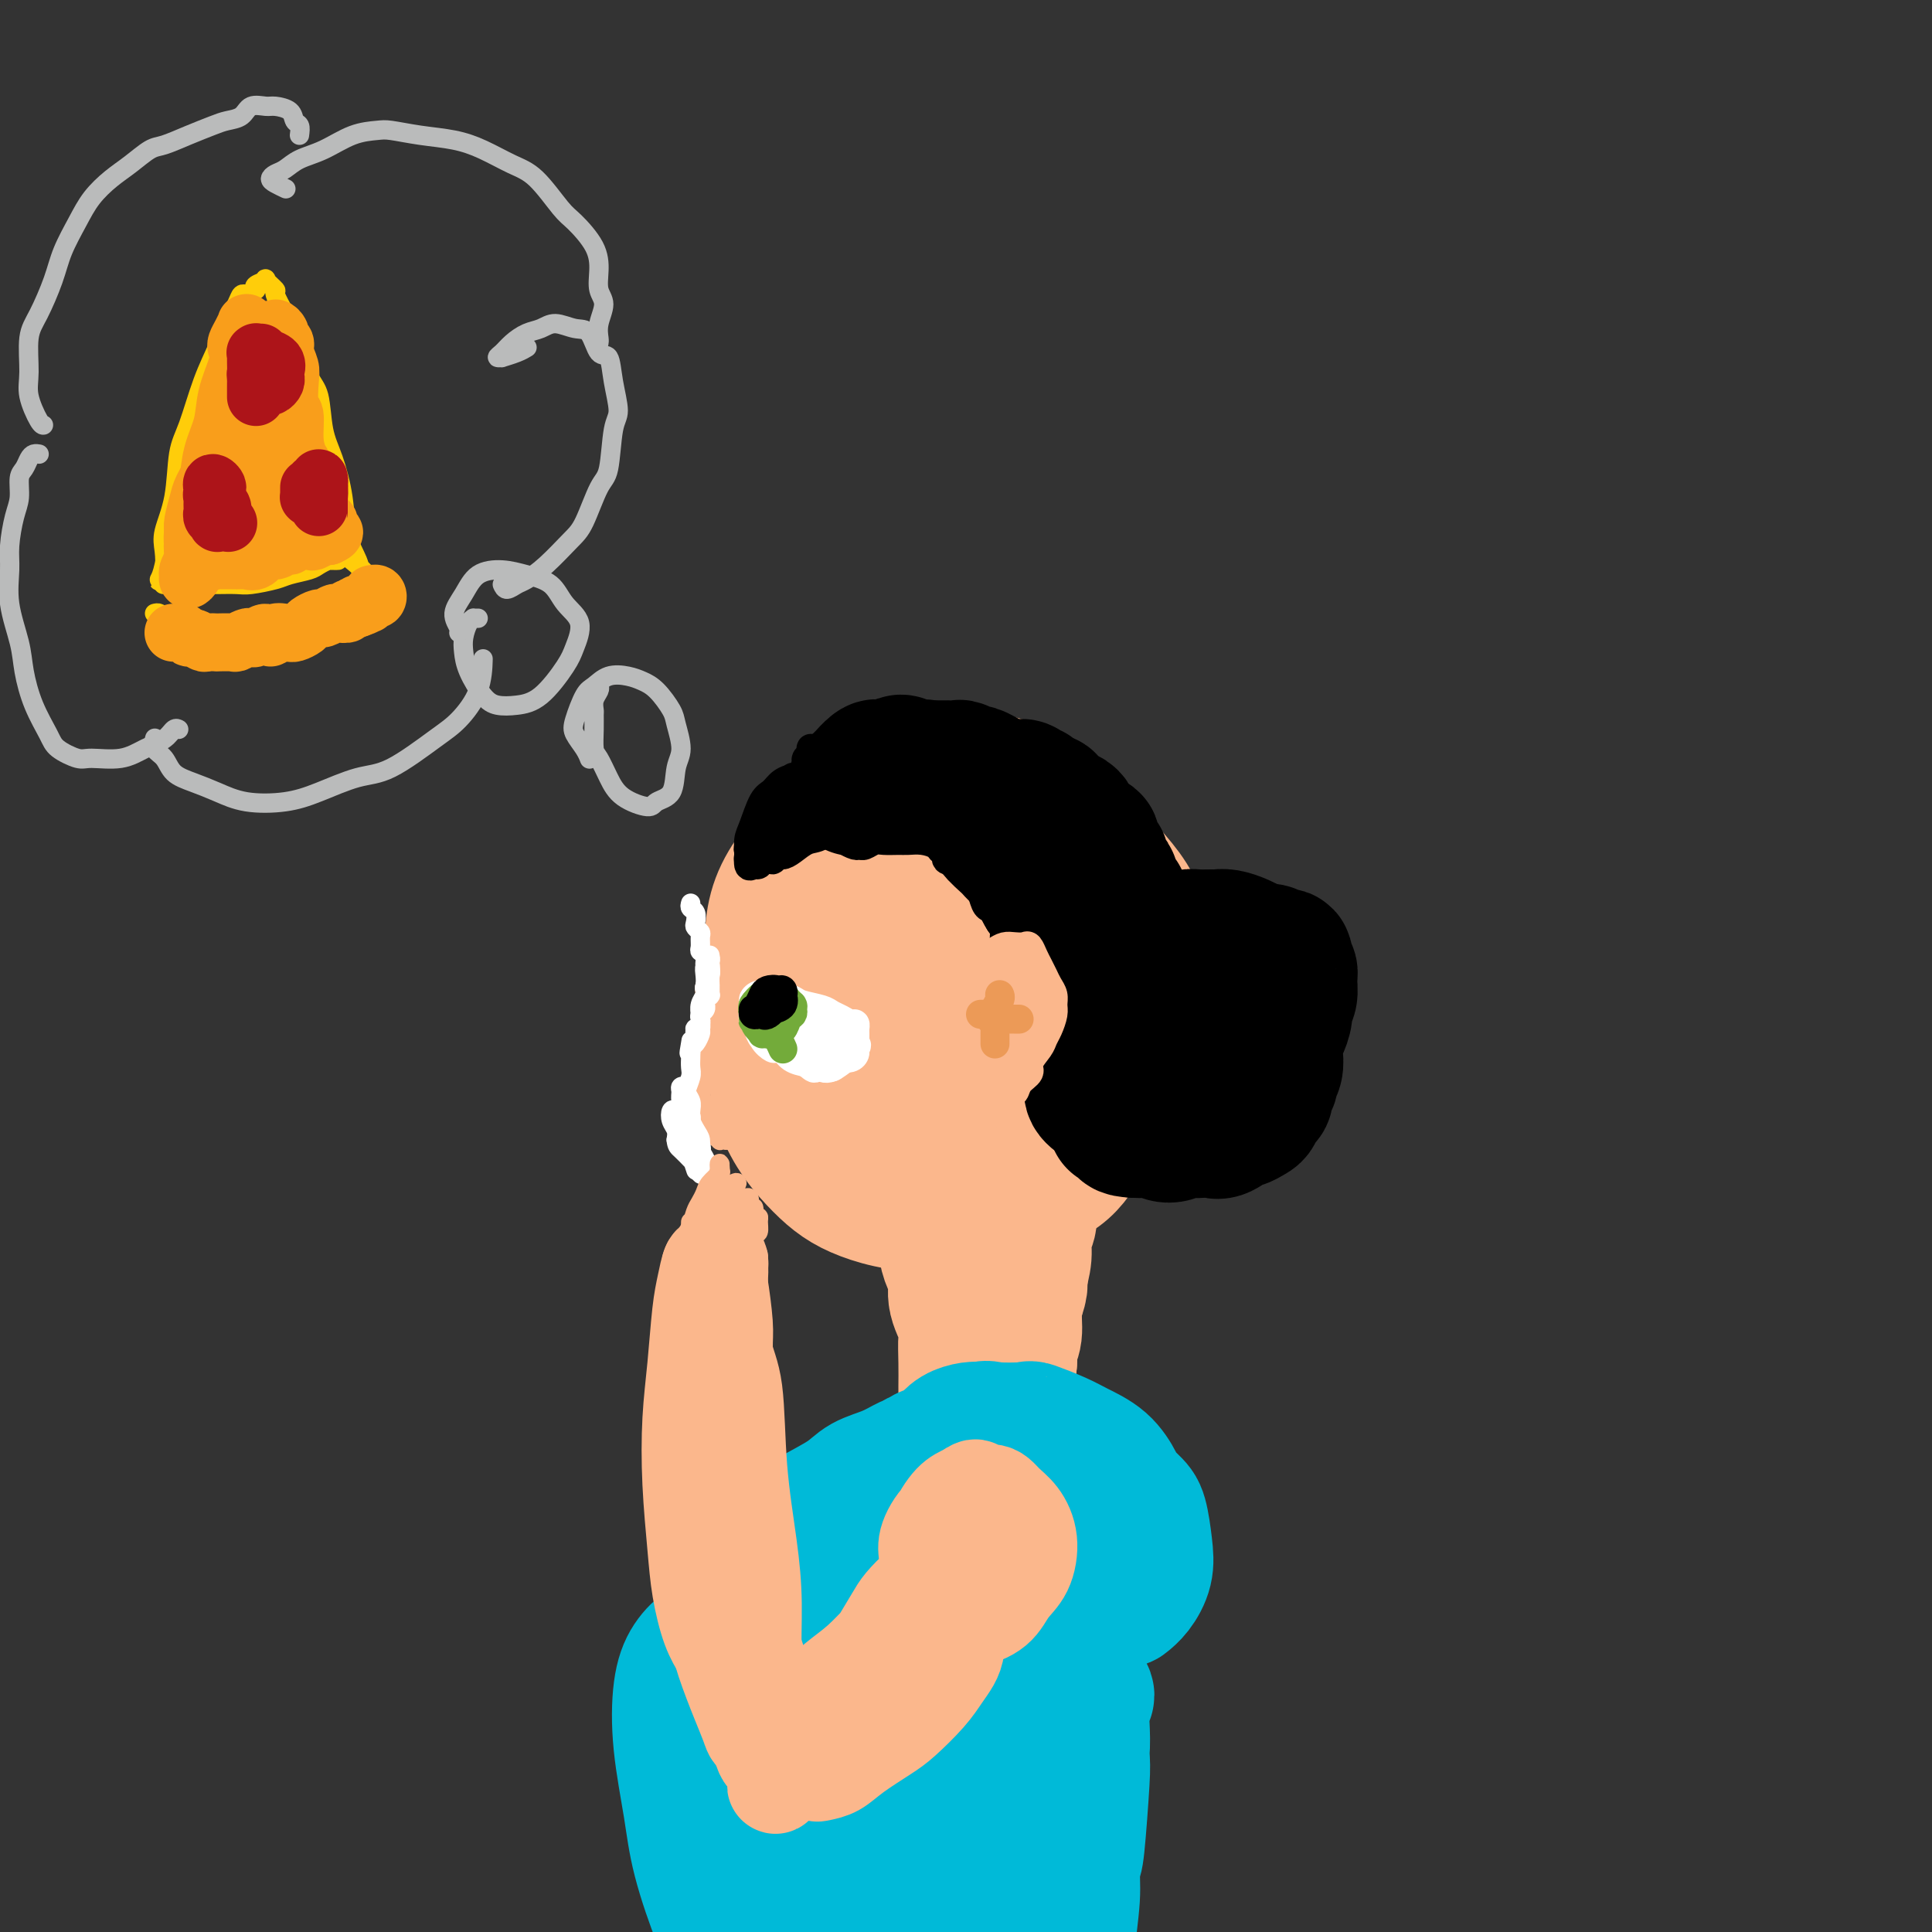 <svg viewBox='0 0 400 400' version='1.1' xmlns='http://www.w3.org/2000/svg' xmlns:xlink='http://www.w3.org/1999/xlink'><rect x="0" y="0" width="400" height="400" fill="#333333" stroke="none"/><g fill='none' stroke='#FBB78C' stroke-width='28' stroke-linecap='round' stroke-linejoin='round'><path d='M183,173c-0.854,-0.589 -1.708,-1.178 -3,-1c-1.292,0.178 -3.023,1.124 -5,2c-1.977,0.876 -4.201,1.681 -6,3c-1.799,1.319 -3.175,3.152 -4,5c-0.825,1.848 -1.101,3.711 -2,7c-0.899,3.289 -2.422,8.003 -3,12c-0.578,3.997 -0.211,7.275 0,12c0.211,4.725 0.264,10.895 2,16c1.736,5.105 5.153,9.144 8,12c2.847,2.856 5.123,4.528 9,6c3.877,1.472 9.354,2.742 15,2c5.646,-0.742 11.462,-3.497 16,-6c4.538,-2.503 7.798,-4.756 12,-9c4.202,-4.244 9.345,-10.480 12,-15c2.655,-4.520 2.821,-7.325 3,-12c0.179,-4.675 0.371,-11.218 -1,-16c-1.371,-4.782 -4.303,-7.801 -8,-12c-3.697,-4.199 -8.157,-9.578 -13,-13c-4.843,-3.422 -10.069,-4.888 -16,-5c-5.931,-0.112 -12.566,1.131 -17,3c-4.434,1.869 -6.666,4.365 -10,8c-3.334,3.635 -7.772,8.410 -10,13c-2.228,4.590 -2.248,8.994 -2,15c0.248,6.006 0.765,13.612 2,19c1.235,5.388 3.190,8.558 6,12c2.810,3.442 6.475,7.158 11,10c4.525,2.842 9.909,4.811 14,6c4.091,1.189 6.890,1.597 11,1c4.110,-0.597 9.529,-2.199 13,-4c3.471,-1.801 4.992,-3.800 7,-7c2.008,-3.200 4.504,-7.600 7,-12'/><path d='M231,225c2.765,-4.559 2.677,-6.458 1,-12c-1.677,-5.542 -4.943,-14.728 -8,-21c-3.057,-6.272 -5.905,-9.630 -9,-13c-3.095,-3.370 -6.438,-6.751 -11,-9c-4.562,-2.249 -10.342,-3.365 -16,-2c-5.658,1.365 -11.193,5.210 -15,8c-3.807,2.790 -5.887,4.523 -8,9c-2.113,4.477 -4.258,11.696 -5,17c-0.742,5.304 -0.080,8.692 2,13c2.080,4.308 5.577,9.536 10,13c4.423,3.464 9.772,5.165 14,6c4.228,0.835 7.335,0.806 12,0c4.665,-0.806 10.888,-2.388 15,-4c4.112,-1.612 6.114,-3.252 9,-6c2.886,-2.748 6.657,-6.602 8,-11c1.343,-4.398 0.260,-9.340 -1,-13c-1.260,-3.660 -2.697,-6.037 -6,-10c-3.303,-3.963 -8.473,-9.513 -12,-13c-3.527,-3.487 -5.411,-4.911 -9,-5c-3.589,-0.089 -8.884,1.158 -13,4c-4.116,2.842 -7.055,7.279 -9,11c-1.945,3.721 -2.896,6.725 -3,11c-0.104,4.275 0.641,9.820 2,14c1.359,4.180 3.334,6.995 6,10c2.666,3.005 6.023,6.201 10,8c3.977,1.799 8.575,2.200 12,2c3.425,-0.200 5.677,-1.001 8,-3c2.323,-1.999 4.715,-5.196 6,-8c1.285,-2.804 1.461,-5.217 1,-9c-0.461,-3.783 -1.560,-8.938 -4,-14c-2.440,-5.062 -6.220,-10.031 -10,-15'/><path d='M208,183c-3.182,-5.833 -4.135,-5.917 -8,-5c-3.865,0.917 -10.640,2.834 -15,5c-4.360,2.166 -6.305,4.582 -8,8c-1.695,3.418 -3.140,7.840 -3,12c0.140,4.160 1.865,8.059 3,11c1.135,2.941 1.681,4.924 5,7c3.319,2.076 9.410,4.243 13,5c3.590,0.757 4.679,0.102 7,-1c2.321,-1.102 5.873,-2.651 8,-4c2.127,-1.349 2.827,-2.496 3,-6c0.173,-3.504 -0.183,-9.363 -1,-13c-0.817,-3.637 -2.096,-5.052 -4,-8c-1.904,-2.948 -4.431,-7.431 -7,-10c-2.569,-2.569 -5.178,-3.226 -7,-3c-1.822,0.226 -2.857,1.334 -4,4c-1.143,2.666 -2.393,6.889 -3,10c-0.607,3.111 -0.572,5.111 0,8c0.572,2.889 1.682,6.667 3,10c1.318,3.333 2.845,6.221 5,8c2.155,1.779 4.938,2.449 7,3c2.062,0.551 3.404,0.985 5,1c1.596,0.015 3.446,-0.387 5,-2c1.554,-1.613 2.814,-4.436 3,-7c0.186,-2.564 -0.700,-4.870 -2,-7c-1.300,-2.130 -3.015,-4.084 -5,-6c-1.985,-1.916 -4.240,-3.796 -6,-5c-1.760,-1.204 -3.024,-1.734 -4,-1c-0.976,0.734 -1.664,2.733 -2,5c-0.336,2.267 -0.321,4.803 0,7c0.321,2.197 0.949,4.056 2,6c1.051,1.944 2.526,3.972 4,6'/><path d='M202,221c1.497,2.595 2.240,3.082 4,3c1.760,-0.082 4.538,-0.732 6,-1c1.462,-0.268 1.607,-0.155 2,-2c0.393,-1.845 1.033,-5.649 1,-8c-0.033,-2.351 -0.740,-3.248 -2,-5c-1.260,-1.752 -3.073,-4.358 -5,-6c-1.927,-1.642 -3.969,-2.319 -6,-2c-2.031,0.319 -4.053,1.635 -5,3c-0.947,1.365 -0.821,2.780 -1,5c-0.179,2.220 -0.664,5.247 0,8c0.664,2.753 2.477,5.233 4,7c1.523,1.767 2.756,2.822 4,4c1.244,1.178 2.498,2.479 3,3c0.502,0.521 0.251,0.260 0,0'/><path d='M232,209c-0.001,0.088 -0.001,0.175 0,0c0.001,-0.175 0.004,-0.613 0,-1c-0.004,-0.387 -0.016,-0.722 0,-1c0.016,-0.278 0.060,-0.498 0,-1c-0.060,-0.502 -0.223,-1.286 0,-2c0.223,-0.714 0.834,-1.357 1,-2c0.166,-0.643 -0.111,-1.286 0,-2c0.111,-0.714 0.610,-1.498 1,-2c0.390,-0.502 0.670,-0.723 1,-1c0.330,-0.277 0.711,-0.611 1,-1c0.289,-0.389 0.486,-0.832 1,-1c0.514,-0.168 1.346,-0.061 2,0c0.654,0.061 1.131,0.075 2,0c0.869,-0.075 2.131,-0.239 3,0c0.869,0.239 1.347,0.880 2,1c0.653,0.120 1.481,-0.281 2,0c0.519,0.281 0.727,1.244 1,2c0.273,0.756 0.610,1.305 1,2c0.390,0.695 0.833,1.537 1,2c0.167,0.463 0.059,0.547 0,1c-0.059,0.453 -0.068,1.273 0,2c0.068,0.727 0.214,1.360 0,2c-0.214,0.640 -0.789,1.287 -1,2c-0.211,0.713 -0.060,1.491 0,2c0.060,0.509 0.027,0.747 0,1c-0.027,0.253 -0.049,0.520 0,1c0.049,0.480 0.168,1.173 0,2c-0.168,0.827 -0.622,1.789 -1,2c-0.378,0.211 -0.679,-0.328 -1,0c-0.321,0.328 -0.663,1.522 -1,2c-0.337,0.478 -0.668,0.239 -1,0'/><path d='M246,219c-0.907,2.262 -0.676,1.915 -1,2c-0.324,0.085 -1.203,0.600 -2,1c-0.797,0.400 -1.512,0.684 -2,1c-0.488,0.316 -0.750,0.663 -1,1c-0.250,0.337 -0.490,0.665 -1,1c-0.510,0.335 -1.292,0.678 -2,1c-0.708,0.322 -1.342,0.622 -2,1c-0.658,0.378 -1.340,0.833 -2,1c-0.660,0.167 -1.298,0.045 -2,0c-0.702,-0.045 -1.468,-0.013 -2,0c-0.532,0.013 -0.830,0.007 -1,0c-0.170,-0.007 -0.213,-0.016 0,0c0.213,0.016 0.680,0.057 1,0c0.320,-0.057 0.492,-0.211 1,0c0.508,0.211 1.351,0.787 2,1c0.649,0.213 1.103,0.065 2,0c0.897,-0.065 2.237,-0.045 3,0c0.763,0.045 0.948,0.115 2,0c1.052,-0.115 2.969,-0.415 4,-1c1.031,-0.585 1.175,-1.455 2,-2c0.825,-0.545 2.329,-0.764 3,-1c0.671,-0.236 0.508,-0.490 1,-1c0.492,-0.510 1.638,-1.278 2,-2c0.362,-0.722 -0.061,-1.398 0,-2c0.061,-0.602 0.605,-1.129 1,-2c0.395,-0.871 0.642,-2.085 1,-3c0.358,-0.915 0.828,-1.530 1,-2c0.172,-0.470 0.046,-0.796 0,-1c-0.046,-0.204 -0.012,-0.286 0,-1c0.012,-0.714 0.004,-2.061 0,-3c-0.004,-0.939 -0.002,-1.469 0,-2'/><path d='M254,206c0.980,-3.340 0.432,-2.190 0,-2c-0.432,0.190 -0.746,-0.580 -1,-1c-0.254,-0.420 -0.449,-0.491 -1,-1c-0.551,-0.509 -1.460,-1.456 -2,-2c-0.540,-0.544 -0.713,-0.685 -1,-1c-0.287,-0.315 -0.688,-0.805 -1,-1c-0.312,-0.195 -0.537,-0.093 -1,0c-0.463,0.093 -1.166,0.179 -2,0c-0.834,-0.179 -1.801,-0.623 -2,-1c-0.199,-0.377 0.368,-0.687 0,-1c-0.368,-0.313 -1.672,-0.630 -2,-1c-0.328,-0.370 0.319,-0.794 0,-1c-0.319,-0.206 -1.603,-0.195 -2,0c-0.397,0.195 0.094,0.573 0,1c-0.094,0.427 -0.771,0.903 -1,1c-0.229,0.097 -0.009,-0.184 0,0c0.009,0.184 -0.194,0.834 0,1c0.194,0.166 0.784,-0.151 1,0c0.216,0.151 0.058,0.772 0,1c-0.058,0.228 -0.017,0.065 0,0c0.017,-0.065 0.008,-0.033 0,0'/><path d='M195,256c0.030,-0.317 0.061,-0.633 0,-1c-0.061,-0.367 -0.213,-0.783 0,-1c0.213,-0.217 0.792,-0.235 1,0c0.208,0.235 0.046,0.723 0,1c-0.046,0.277 0.024,0.344 0,1c-0.024,0.656 -0.143,1.902 0,3c0.143,1.098 0.546,2.049 1,3c0.454,0.951 0.959,1.901 1,3c0.041,1.099 -0.381,2.347 0,4c0.381,1.653 1.566,3.712 2,5c0.434,1.288 0.116,1.807 0,3c-0.116,1.193 -0.032,3.062 0,5c0.032,1.938 0.011,3.946 0,5c-0.011,1.054 -0.013,1.155 0,2c0.013,0.845 0.041,2.432 0,3c-0.041,0.568 -0.152,0.115 0,0c0.152,-0.115 0.567,0.109 1,0c0.433,-0.109 0.885,-0.551 1,-1c0.115,-0.449 -0.106,-0.905 0,-2c0.106,-1.095 0.540,-2.829 1,-4c0.460,-1.171 0.945,-1.780 1,-3c0.055,-1.220 -0.321,-3.050 0,-5c0.321,-1.950 1.339,-4.021 2,-6c0.661,-1.979 0.966,-3.868 1,-6c0.034,-2.132 -0.201,-4.508 0,-6c0.201,-1.492 0.838,-2.099 1,-3c0.162,-0.901 -0.153,-2.097 0,-3c0.153,-0.903 0.772,-1.512 1,-2c0.228,-0.488 0.065,-0.854 0,-1c-0.065,-0.146 -0.033,-0.073 0,0'/><path d='M209,250c1.391,-6.421 0.370,-1.474 0,1c-0.370,2.474 -0.089,2.474 0,3c0.089,0.526 -0.015,1.579 0,3c0.015,1.421 0.148,3.209 0,5c-0.148,1.791 -0.575,3.584 -1,5c-0.425,1.416 -0.846,2.456 -1,4c-0.154,1.544 -0.041,3.592 0,5c0.041,1.408 0.011,2.175 0,3c-0.011,0.825 -0.004,1.709 0,2c0.004,0.291 0.004,-0.010 0,0c-0.004,0.010 -0.011,0.330 0,0c0.011,-0.330 0.041,-1.312 0,-2c-0.041,-0.688 -0.152,-1.083 0,-2c0.152,-0.917 0.566,-2.355 1,-4c0.434,-1.645 0.886,-3.498 1,-5c0.114,-1.502 -0.110,-2.655 0,-4c0.110,-1.345 0.555,-2.882 1,-4c0.445,-1.118 0.889,-1.818 1,-3c0.111,-1.182 -0.113,-2.847 0,-4c0.113,-1.153 0.562,-1.793 1,-2c0.438,-0.207 0.864,0.019 1,0c0.136,-0.019 -0.019,-0.282 0,0c0.019,0.282 0.213,1.111 0,2c-0.213,0.889 -0.831,1.839 -1,3c-0.169,1.161 0.112,2.535 0,4c-0.112,1.465 -0.619,3.023 -1,5c-0.381,1.977 -0.638,4.372 -1,6c-0.362,1.628 -0.829,2.488 -1,4c-0.171,1.512 -0.046,3.676 0,5c0.046,1.324 0.013,1.807 0,2c-0.013,0.193 -0.007,0.097 0,0'/><path d='M209,282c-0.601,4.947 -0.105,1.814 0,0c0.105,-1.814 -0.181,-2.308 0,-3c0.181,-0.692 0.830,-1.580 1,-3c0.170,-1.420 -0.140,-3.370 0,-5c0.140,-1.630 0.728,-2.941 1,-4c0.272,-1.059 0.228,-1.868 0,-2c-0.228,-0.132 -0.638,0.412 -1,1c-0.362,0.588 -0.674,1.222 -1,2c-0.326,0.778 -0.666,1.702 -1,3c-0.334,1.298 -0.664,2.972 -1,5c-0.336,2.028 -0.680,4.412 -1,6c-0.320,1.588 -0.618,2.380 -1,4c-0.382,1.620 -0.850,4.066 -1,6c-0.150,1.934 0.016,3.354 0,4c-0.016,0.646 -0.216,0.516 0,0c0.216,-0.516 0.846,-1.419 1,-2c0.154,-0.581 -0.169,-0.841 0,-2c0.169,-1.159 0.831,-3.216 1,-5c0.169,-1.784 -0.154,-3.295 0,-5c0.154,-1.705 0.785,-3.606 1,-5c0.215,-1.394 0.015,-2.282 0,-3c-0.015,-0.718 0.155,-1.266 0,-1c-0.155,0.266 -0.633,1.348 -1,2c-0.367,0.652 -0.621,0.876 -1,2c-0.379,1.124 -0.882,3.149 -1,5c-0.118,1.851 0.150,3.529 0,5c-0.150,1.471 -0.717,2.737 -1,4c-0.283,1.263 -0.282,2.524 0,3c0.282,0.476 0.845,0.167 1,0c0.155,-0.167 -0.099,-0.190 0,-1c0.099,-0.810 0.549,-2.405 1,-4'/><path d='M205,289c0.313,-1.469 0.095,-2.643 0,-4c-0.095,-1.357 -0.068,-2.898 0,-4c0.068,-1.102 0.176,-1.766 0,-2c-0.176,-0.234 -0.636,-0.038 -1,1c-0.364,1.038 -0.634,2.917 -1,4c-0.366,1.083 -0.829,1.368 -1,2c-0.171,0.632 -0.049,1.609 0,2c0.049,0.391 0.024,0.195 0,0'/></g>
<g fill='none' stroke='#00BAD8' stroke-width='28' stroke-linecap='round' stroke-linejoin='round'><path d='M189,307c0.028,-0.762 0.057,-1.524 0,-2c-0.057,-0.476 -0.198,-0.665 0,-1c0.198,-0.335 0.736,-0.816 1,-1c0.264,-0.184 0.254,-0.072 0,0c-0.254,0.072 -0.753,0.104 -1,0c-0.247,-0.104 -0.242,-0.345 -1,0c-0.758,0.345 -2.279,1.277 -4,2c-1.721,0.723 -3.640,1.239 -5,2c-1.360,0.761 -2.160,1.768 -4,3c-1.840,1.232 -4.721,2.689 -7,4c-2.279,1.311 -3.958,2.474 -6,4c-2.042,1.526 -4.449,3.414 -6,5c-1.551,1.586 -2.246,2.871 -3,4c-0.754,1.129 -1.566,2.101 -2,3c-0.434,0.899 -0.489,1.725 0,2c0.489,0.275 1.523,-0.001 3,-1c1.477,-0.999 3.399,-2.720 5,-4c1.601,-1.280 2.882,-2.117 5,-4c2.118,-1.883 5.073,-4.811 8,-7c2.927,-2.189 5.824,-3.640 8,-5c2.176,-1.360 3.630,-2.629 5,-4c1.370,-1.371 2.657,-2.842 4,-4c1.343,-1.158 2.743,-2.001 3,-2c0.257,0.001 -0.629,0.845 -1,1c-0.371,0.155 -0.229,-0.379 -1,0c-0.771,0.379 -2.457,1.672 -4,3c-1.543,1.328 -2.944,2.690 -5,4c-2.056,1.310 -4.768,2.568 -7,4c-2.232,1.432 -3.986,3.039 -6,5c-2.014,1.961 -4.290,4.274 -6,6c-1.710,1.726 -2.855,2.863 -4,4'/><path d='M158,328c-5.731,4.796 -3.058,3.286 -2,3c1.058,-0.286 0.500,0.650 2,0c1.500,-0.650 5.057,-2.887 8,-5c2.943,-2.113 5.272,-4.101 8,-6c2.728,-1.899 5.854,-3.708 9,-6c3.146,-2.292 6.313,-5.067 9,-7c2.687,-1.933 4.895,-3.025 7,-4c2.105,-0.975 4.108,-1.835 5,-2c0.892,-0.165 0.673,0.363 0,1c-0.673,0.637 -1.802,1.383 -4,3c-2.198,1.617 -5.466,4.104 -8,6c-2.534,1.896 -4.332,3.202 -7,5c-2.668,1.798 -6.204,4.090 -8,6c-1.796,1.910 -1.851,3.440 -2,4c-0.149,0.560 -0.391,0.151 1,-1c1.391,-1.151 4.414,-3.043 7,-5c2.586,-1.957 4.733,-3.979 8,-6c3.267,-2.021 7.653,-4.041 11,-6c3.347,-1.959 5.654,-3.857 7,-5c1.346,-1.143 1.730,-1.532 2,-2c0.270,-0.468 0.426,-1.016 0,-1c-0.426,0.016 -1.435,0.594 -3,1c-1.565,0.406 -3.688,0.639 -5,1c-1.312,0.361 -1.813,0.851 -3,1c-1.187,0.149 -3.059,-0.044 -4,0c-0.941,0.044 -0.950,0.323 -1,0c-0.050,-0.323 -0.140,-1.250 0,-2c0.140,-0.750 0.512,-1.325 1,-2c0.488,-0.675 1.093,-1.451 2,-2c0.907,-0.549 2.116,-0.871 3,-1c0.884,-0.129 1.442,-0.064 2,0'/><path d='M203,296c1.412,-0.471 1.443,-0.149 3,0c1.557,0.149 4.640,0.124 6,0c1.360,-0.124 0.999,-0.349 2,0c1.001,0.349 3.366,1.271 5,2c1.634,0.729 2.536,1.264 4,2c1.464,0.736 3.488,1.674 5,3c1.512,1.326 2.510,3.039 3,4c0.490,0.961 0.472,1.171 1,2c0.528,0.829 1.603,2.276 2,3c0.397,0.724 0.115,0.723 0,1c-0.115,0.277 -0.064,0.830 0,1c0.064,0.170 0.142,-0.044 0,0c-0.142,0.044 -0.504,0.345 -1,0c-0.496,-0.345 -1.127,-1.338 -2,-2c-0.873,-0.662 -1.988,-0.994 -3,-2c-1.012,-1.006 -1.919,-2.688 -3,-4c-1.081,-1.312 -2.334,-2.256 -3,-3c-0.666,-0.744 -0.744,-1.290 -1,-2c-0.256,-0.710 -0.692,-1.584 -1,-2c-0.308,-0.416 -0.490,-0.375 0,0c0.490,0.375 1.651,1.084 3,2c1.349,0.916 2.887,2.040 4,3c1.113,0.960 1.802,1.757 3,3c1.198,1.243 2.904,2.931 4,4c1.096,1.069 1.583,1.519 2,3c0.417,1.481 0.765,3.992 1,6c0.235,2.008 0.356,3.513 0,5c-0.356,1.487 -1.188,2.955 -2,4c-0.812,1.045 -1.603,1.666 -2,2c-0.397,0.334 -0.399,0.381 -1,0c-0.601,-0.381 -1.800,-1.191 -3,-2'/><path d='M229,329c-0.929,-1.310 -1.252,-3.585 -2,-6c-0.748,-2.415 -1.922,-4.970 -3,-7c-1.078,-2.030 -2.059,-3.534 -3,-5c-0.941,-1.466 -1.843,-2.895 -3,-4c-1.157,-1.105 -2.570,-1.886 -4,-2c-1.430,-0.114 -2.878,0.439 -4,1c-1.122,0.561 -1.918,1.130 -3,2c-1.082,0.870 -2.449,2.041 -4,4c-1.551,1.959 -3.284,4.704 -5,7c-1.716,2.296 -3.413,4.142 -5,6c-1.587,1.858 -3.063,3.729 -5,6c-1.937,2.271 -4.333,4.941 -6,7c-1.667,2.059 -2.603,3.506 -3,4c-0.397,0.494 -0.255,0.034 0,0c0.255,-0.034 0.624,0.356 2,0c1.376,-0.356 3.760,-1.458 6,-3c2.240,-1.542 4.338,-3.523 7,-6c2.662,-2.477 5.889,-5.450 8,-8c2.111,-2.550 3.106,-4.675 4,-7c0.894,-2.325 1.686,-4.848 1,-6c-0.686,-1.152 -2.850,-0.933 -5,-1c-2.150,-0.067 -4.287,-0.421 -8,1c-3.713,1.421 -9.002,4.615 -13,7c-3.998,2.385 -6.705,3.961 -11,7c-4.295,3.039 -10.177,7.542 -15,12c-4.823,4.458 -8.589,8.872 -11,12c-2.411,3.128 -3.469,4.971 -3,6c0.469,1.029 2.466,1.245 4,1c1.534,-0.245 2.605,-0.951 5,-3c2.395,-2.049 6.113,-5.443 9,-8c2.887,-2.557 4.944,-4.279 7,-6'/><path d='M166,340c3.762,-3.684 5.168,-5.893 6,-9c0.832,-3.107 1.088,-7.111 1,-9c-0.088,-1.889 -0.522,-1.661 -1,-2c-0.478,-0.339 -0.999,-1.244 -2,-1c-1.001,0.244 -2.480,1.637 -4,3c-1.520,1.363 -3.079,2.698 -5,5c-1.921,2.302 -4.204,5.573 -6,8c-1.796,2.427 -3.105,4.011 -4,6c-0.895,1.989 -1.377,4.381 -2,7c-0.623,2.619 -1.387,5.463 -2,8c-0.613,2.537 -1.074,4.768 -1,7c0.074,2.232 0.685,4.465 1,6c0.315,1.535 0.335,2.370 1,3c0.665,0.630 1.975,1.053 3,1c1.025,-0.053 1.765,-0.581 2,-1c0.235,-0.419 -0.034,-0.728 0,-2c0.034,-1.272 0.372,-3.506 0,-6c-0.372,-2.494 -1.454,-5.249 -2,-8c-0.546,-2.751 -0.556,-5.497 -1,-8c-0.444,-2.503 -1.322,-4.763 -2,-6c-0.678,-1.237 -1.156,-1.451 -2,-1c-0.844,0.451 -2.054,1.565 -3,3c-0.946,1.435 -1.628,3.189 -2,6c-0.372,2.811 -0.436,6.680 0,11c0.436,4.320 1.370,9.093 2,13c0.630,3.907 0.956,6.948 2,11c1.044,4.052 2.804,9.116 4,12c1.196,2.884 1.826,3.587 3,5c1.174,1.413 2.893,3.534 4,4c1.107,0.466 1.602,-0.724 2,-2c0.398,-1.276 0.699,-2.638 1,-4'/><path d='M159,400c0.334,-1.799 -0.331,-3.295 -1,-6c-0.669,-2.705 -1.342,-6.618 -2,-10c-0.658,-3.382 -1.300,-6.234 -2,-10c-0.700,-3.766 -1.457,-8.447 -2,-11c-0.543,-2.553 -0.871,-2.980 -1,-3c-0.129,-0.020 -0.059,0.365 0,1c0.059,0.635 0.106,1.519 0,4c-0.106,2.481 -0.364,6.560 0,11c0.364,4.440 1.350,9.242 2,13c0.650,3.758 0.965,6.472 2,9c1.035,2.528 2.791,4.870 4,6c1.209,1.130 1.871,1.046 3,0c1.129,-1.046 2.725,-3.056 4,-5c1.275,-1.944 2.229,-3.822 3,-7c0.771,-3.178 1.360,-7.658 2,-13c0.640,-5.342 1.330,-11.548 2,-16c0.670,-4.452 1.319,-7.150 2,-10c0.681,-2.850 1.393,-5.852 2,-7c0.607,-1.148 1.108,-0.443 1,1c-0.108,1.443 -0.825,3.623 -2,7c-1.175,3.377 -2.808,7.951 -4,12c-1.192,4.049 -1.943,7.572 -3,12c-1.057,4.428 -2.419,9.760 -3,14c-0.581,4.240 -0.380,7.388 0,9c0.380,1.612 0.941,1.687 2,1c1.059,-0.687 2.617,-2.138 4,-4c1.383,-1.862 2.592,-4.137 4,-8c1.408,-3.863 3.017,-9.314 5,-16c1.983,-6.686 4.342,-14.608 7,-21c2.658,-6.392 5.617,-11.255 8,-15c2.383,-3.745 4.192,-6.373 6,-9'/><path d='M202,329c2.162,-3.668 0.566,-0.837 -1,2c-1.566,2.837 -3.101,5.680 -5,10c-1.899,4.320 -4.162,10.116 -6,15c-1.838,4.884 -3.250,8.857 -5,15c-1.750,6.143 -3.836,14.456 -5,20c-1.164,5.544 -1.405,8.319 -1,10c0.405,1.681 1.457,2.268 3,1c1.543,-1.268 3.576,-4.390 5,-7c1.424,-2.610 2.239,-4.707 4,-9c1.761,-4.293 4.469,-10.780 7,-18c2.531,-7.220 4.884,-15.173 7,-21c2.116,-5.827 3.996,-9.530 5,-12c1.004,-2.470 1.132,-3.709 1,-4c-0.132,-0.291 -0.523,0.364 -2,3c-1.477,2.636 -4.041,7.252 -6,11c-1.959,3.748 -3.312,6.627 -5,12c-1.688,5.373 -3.710,13.240 -5,20c-1.290,6.760 -1.848,12.412 -2,16c-0.152,3.588 0.103,5.113 1,6c0.897,0.887 2.438,1.135 4,0c1.562,-1.135 3.146,-3.653 4,-6c0.854,-2.347 0.977,-4.523 2,-9c1.023,-4.477 2.945,-11.253 5,-18c2.055,-6.747 4.243,-13.463 6,-18c1.757,-4.537 3.083,-6.896 4,-9c0.917,-2.104 1.426,-3.954 2,-5c0.574,-1.046 1.215,-1.289 1,0c-0.215,1.289 -1.284,4.108 -2,7c-0.716,2.892 -1.077,5.855 -2,11c-0.923,5.145 -2.406,12.470 -4,19c-1.594,6.530 -3.297,12.265 -5,18'/><path d='M207,389c-2.204,10.582 -1.714,9.538 -1,10c0.714,0.462 1.651,2.429 2,3c0.349,0.571 0.109,-0.254 1,-2c0.891,-1.746 2.914,-4.414 4,-8c1.086,-3.586 1.235,-8.089 2,-12c0.765,-3.911 2.146,-7.231 3,-12c0.854,-4.769 1.181,-10.988 2,-16c0.819,-5.012 2.129,-8.817 3,-11c0.871,-2.183 1.303,-2.743 1,-2c-0.303,0.743 -1.341,2.789 -2,5c-0.659,2.211 -0.938,4.587 -2,8c-1.062,3.413 -2.908,7.864 -4,11c-1.092,3.136 -1.429,4.958 -2,8c-0.571,3.042 -1.377,7.305 -2,11c-0.623,3.695 -1.065,6.821 -1,9c0.065,2.179 0.637,3.410 1,4c0.363,0.590 0.517,0.540 1,0c0.483,-0.540 1.295,-1.569 2,-3c0.705,-1.431 1.303,-3.265 2,-6c0.697,-2.735 1.493,-6.372 2,-9c0.507,-2.628 0.725,-4.248 1,-7c0.275,-2.752 0.607,-6.637 1,-9c0.393,-2.363 0.849,-3.203 1,-4c0.151,-0.797 -0.002,-1.551 0,-1c0.002,0.551 0.158,2.407 0,4c-0.158,1.593 -0.631,2.924 -1,5c-0.369,2.076 -0.635,4.899 -1,7c-0.365,2.101 -0.830,3.481 -1,6c-0.170,2.519 -0.046,6.178 0,9c0.046,2.822 0.013,4.806 0,6c-0.013,1.194 -0.007,1.597 0,2'/><path d='M219,395c-0.347,5.838 0.286,1.432 1,-2c0.714,-3.432 1.511,-5.889 2,-7c0.489,-1.111 0.672,-0.874 1,-4c0.328,-3.126 0.802,-9.613 1,-13c0.198,-3.387 0.119,-3.674 0,-6c-0.119,-2.326 -0.280,-6.691 0,-9c0.280,-2.309 1.001,-2.562 1,-3c-0.001,-0.438 -0.722,-1.062 -1,0c-0.278,1.062 -0.112,3.811 0,6c0.112,2.189 0.170,3.817 0,6c-0.170,2.183 -0.566,4.920 -1,9c-0.434,4.080 -0.905,9.504 -1,13c-0.095,3.496 0.185,5.062 0,8c-0.185,2.938 -0.834,7.246 -1,10c-0.166,2.754 0.151,3.955 0,5c-0.151,1.045 -0.772,1.935 -1,2c-0.228,0.065 -0.065,-0.696 0,-1c0.065,-0.304 0.033,-0.152 0,0'/></g>
<g fill='none' stroke='#000000' stroke-width='28' stroke-linecap='round' stroke-linejoin='round'><path d='M243,203c0.000,-0.356 0.000,-0.712 0,-1c-0.000,-0.288 -0.000,-0.508 0,-1c0.000,-0.492 0.001,-1.257 0,-2c-0.001,-0.743 -0.003,-1.465 0,-2c0.003,-0.535 0.012,-0.883 0,-1c-0.012,-0.117 -0.044,-0.001 0,0c0.044,0.001 0.166,-0.112 0,0c-0.166,0.112 -0.620,0.449 -1,1c-0.380,0.551 -0.687,1.316 -1,2c-0.313,0.684 -0.633,1.286 -1,3c-0.367,1.714 -0.783,4.539 -1,6c-0.217,1.461 -0.235,1.558 0,3c0.235,1.442 0.725,4.229 1,6c0.275,1.771 0.336,2.527 1,3c0.664,0.473 1.933,0.664 3,1c1.067,0.336 1.934,0.818 3,0c1.066,-0.818 2.332,-2.937 3,-4c0.668,-1.063 0.738,-1.072 1,-2c0.262,-0.928 0.715,-2.775 1,-4c0.285,-1.225 0.401,-1.828 0,-3c-0.401,-1.172 -1.319,-2.914 -2,-4c-0.681,-1.086 -1.125,-1.518 -2,-2c-0.875,-0.482 -2.181,-1.015 -3,-1c-0.819,0.015 -1.150,0.578 -2,1c-0.850,0.422 -2.220,0.704 -3,2c-0.780,1.296 -0.971,3.607 -1,5c-0.029,1.393 0.103,1.869 0,3c-0.103,1.131 -0.442,2.916 0,5c0.442,2.084 1.665,4.466 2,6c0.335,1.534 -0.217,2.221 0,3c0.217,0.779 1.205,1.651 2,2c0.795,0.349 1.398,0.174 2,0'/><path d='M245,228c1.133,0.069 1.965,-0.759 3,-2c1.035,-1.241 2.273,-2.895 3,-4c0.727,-1.105 0.945,-1.662 1,-3c0.055,-1.338 -0.052,-3.458 0,-5c0.052,-1.542 0.263,-2.505 0,-4c-0.263,-1.495 -1.000,-3.522 -2,-5c-1.000,-1.478 -2.262,-2.407 -3,-3c-0.738,-0.593 -0.951,-0.850 -2,0c-1.049,0.850 -2.934,2.808 -4,4c-1.066,1.192 -1.314,1.619 -2,3c-0.686,1.381 -1.810,3.716 -2,6c-0.190,2.284 0.554,4.518 1,6c0.446,1.482 0.595,2.211 1,3c0.405,0.789 1.065,1.636 2,2c0.935,0.364 2.146,0.243 3,0c0.854,-0.243 1.352,-0.608 2,-1c0.648,-0.392 1.447,-0.812 2,-2c0.553,-1.188 0.862,-3.144 1,-5c0.138,-1.856 0.107,-3.610 0,-5c-0.107,-1.390 -0.291,-2.415 -1,-4c-0.709,-1.585 -1.944,-3.730 -3,-5c-1.056,-1.270 -1.933,-1.667 -3,-2c-1.067,-0.333 -2.325,-0.604 -3,-1c-0.675,-0.396 -0.769,-0.918 -1,-1c-0.231,-0.082 -0.601,0.275 -1,0c-0.399,-0.275 -0.829,-1.183 -1,-2c-0.171,-0.817 -0.085,-1.542 0,-2c0.085,-0.458 0.167,-0.649 0,-1c-0.167,-0.351 -0.583,-0.864 -1,-1c-0.417,-0.136 -0.833,0.104 -1,0c-0.167,-0.104 -0.083,-0.552 0,-1'/><path d='M234,193c-2.332,-3.495 -0.663,-2.232 0,-2c0.663,0.232 0.318,-0.568 0,-1c-0.318,-0.432 -0.611,-0.497 -1,-1c-0.389,-0.503 -0.875,-1.444 -1,-2c-0.125,-0.556 0.111,-0.727 0,-1c-0.111,-0.273 -0.568,-0.649 -1,-1c-0.432,-0.351 -0.837,-0.676 -1,-1c-0.163,-0.324 -0.082,-0.646 0,-1c0.082,-0.354 0.166,-0.740 0,-1c-0.166,-0.260 -0.583,-0.395 -1,-1c-0.417,-0.605 -0.833,-1.682 -1,-2c-0.167,-0.318 -0.083,0.122 0,0c0.083,-0.122 0.165,-0.806 0,-1c-0.165,-0.194 -0.578,0.102 -1,0c-0.422,-0.102 -0.853,-0.601 -1,-1c-0.147,-0.399 -0.011,-0.698 0,-1c0.011,-0.302 -0.105,-0.606 0,-1c0.105,-0.394 0.431,-0.879 0,-1c-0.431,-0.121 -1.617,0.123 -2,0c-0.383,-0.123 0.038,-0.611 0,-1c-0.038,-0.389 -0.535,-0.677 -1,-1c-0.465,-0.323 -0.900,-0.679 -1,-1c-0.100,-0.321 0.133,-0.606 0,-1c-0.133,-0.394 -0.632,-0.898 -1,-1c-0.368,-0.102 -0.606,0.197 -1,0c-0.394,-0.197 -0.946,-0.889 -1,-1c-0.054,-0.111 0.389,0.360 0,0c-0.389,-0.360 -1.609,-1.550 -2,-2c-0.391,-0.450 0.049,-0.160 0,0c-0.049,0.160 -0.585,0.188 -1,0c-0.415,-0.188 -0.707,-0.594 -1,-1'/><path d='M215,165c-2.422,-2.177 -1.976,-1.119 -2,-1c-0.024,0.119 -0.517,-0.700 -1,-1c-0.483,-0.300 -0.955,-0.081 -1,0c-0.045,0.081 0.339,0.022 0,0c-0.339,-0.022 -1.400,-0.009 -2,0c-0.600,0.009 -0.739,0.012 -1,0c-0.261,-0.012 -0.642,-0.041 -1,0c-0.358,0.041 -0.691,0.150 -1,0c-0.309,-0.150 -0.592,-0.561 -1,-1c-0.408,-0.439 -0.939,-0.906 -1,-1c-0.061,-0.094 0.350,0.185 0,0c-0.350,-0.185 -1.461,-0.834 -2,-1c-0.539,-0.166 -0.507,0.152 -1,0c-0.493,-0.152 -1.512,-0.773 -2,-1c-0.488,-0.227 -0.444,-0.061 -1,0c-0.556,0.061 -1.711,0.016 -2,0c-0.289,-0.016 0.287,-0.001 0,0c-0.287,0.001 -1.436,-0.010 -2,0c-0.564,0.010 -0.544,0.041 -1,0c-0.456,-0.041 -1.388,-0.155 -2,0c-0.612,0.155 -0.906,0.578 -1,1c-0.094,0.422 0.010,0.844 0,1c-0.010,0.156 -0.135,0.045 0,0c0.135,-0.045 0.530,-0.023 1,0c0.470,0.023 1.015,0.046 1,0c-0.015,-0.046 -0.590,-0.160 0,0c0.590,0.160 2.346,0.595 3,1c0.654,0.405 0.206,0.779 1,1c0.794,0.221 2.829,0.290 4,1c1.171,0.710 1.477,2.060 2,3c0.523,0.940 1.261,1.470 2,2'/><path d='M204,169c2.308,2.076 1.577,2.264 2,3c0.423,0.736 2.000,2.018 3,3c1.000,0.982 1.423,1.663 2,2c0.577,0.337 1.307,0.330 2,1c0.693,0.670 1.348,2.018 2,3c0.652,0.982 1.300,1.599 2,2c0.700,0.401 1.452,0.586 2,1c0.548,0.414 0.893,1.056 1,2c0.107,0.944 -0.024,2.190 0,3c0.024,0.810 0.203,1.183 0,2c-0.203,0.817 -0.787,2.077 -1,3c-0.213,0.923 -0.053,1.507 0,2c0.053,0.493 -0.001,0.895 0,2c0.001,1.105 0.056,2.915 0,4c-0.056,1.085 -0.222,1.446 0,2c0.222,0.554 0.833,1.302 1,2c0.167,0.698 -0.108,1.346 0,2c0.108,0.654 0.601,1.314 1,2c0.399,0.686 0.703,1.398 1,2c0.297,0.602 0.586,1.096 1,2c0.414,0.904 0.954,2.220 1,3c0.046,0.780 -0.401,1.025 0,2c0.401,0.975 1.652,2.681 2,4c0.348,1.319 -0.205,2.252 0,3c0.205,0.748 1.168,1.311 2,2c0.832,0.689 1.531,1.505 2,2c0.469,0.495 0.706,0.668 1,1c0.294,0.332 0.646,0.821 1,1c0.354,0.179 0.711,0.048 1,0c0.289,-0.048 0.511,-0.014 1,0c0.489,0.014 1.244,0.007 2,0'/><path d='M236,232c1.726,0.973 1.040,0.405 1,0c-0.040,-0.405 0.566,-0.648 1,-1c0.434,-0.352 0.695,-0.814 1,-1c0.305,-0.186 0.655,-0.095 1,0c0.345,0.095 0.684,0.195 1,0c0.316,-0.195 0.607,-0.685 1,-1c0.393,-0.315 0.886,-0.455 1,-1c0.114,-0.545 -0.151,-1.496 0,-2c0.151,-0.504 0.717,-0.561 1,-1c0.283,-0.439 0.283,-1.260 0,-2c-0.283,-0.740 -0.850,-1.399 -1,-2c-0.150,-0.601 0.115,-1.143 0,-2c-0.115,-0.857 -0.610,-2.029 -1,-3c-0.390,-0.971 -0.675,-1.741 -1,-3c-0.325,-1.259 -0.690,-3.009 -1,-4c-0.310,-0.991 -0.563,-1.225 -1,-2c-0.437,-0.775 -1.056,-2.091 -1,-3c0.056,-0.909 0.788,-1.409 1,-2c0.212,-0.591 -0.095,-1.271 0,-2c0.095,-0.729 0.592,-1.505 1,-2c0.408,-0.495 0.727,-0.707 1,-1c0.273,-0.293 0.501,-0.667 1,-1c0.499,-0.333 1.271,-0.625 2,-1c0.729,-0.375 1.416,-0.833 2,-1c0.584,-0.167 1.066,-0.042 2,0c0.934,0.042 2.319,0.000 3,0c0.681,-0.000 0.658,0.041 1,0c0.342,-0.041 1.051,-0.166 2,0c0.949,0.166 2.140,0.622 3,1c0.860,0.378 1.389,0.680 2,1c0.611,0.320 1.306,0.660 2,1'/><path d='M261,197c2.437,0.395 2.030,-0.116 2,0c-0.030,0.116 0.317,0.859 1,1c0.683,0.141 1.701,-0.321 2,0c0.299,0.321 -0.120,1.423 0,2c0.120,0.577 0.779,0.629 1,1c0.221,0.371 0.004,1.062 0,2c-0.004,0.938 0.206,2.123 0,3c-0.206,0.877 -0.826,1.445 -1,2c-0.174,0.555 0.098,1.097 0,2c-0.098,0.903 -0.566,2.168 -1,3c-0.434,0.832 -0.833,1.231 -1,2c-0.167,0.769 -0.101,1.907 0,3c0.101,1.093 0.238,2.142 0,3c-0.238,0.858 -0.851,1.524 -1,2c-0.149,0.476 0.167,0.761 0,1c-0.167,0.239 -0.817,0.431 -1,1c-0.183,0.569 0.101,1.516 0,2c-0.101,0.484 -0.589,0.506 -1,1c-0.411,0.494 -0.747,1.460 -1,2c-0.253,0.540 -0.424,0.652 -1,1c-0.576,0.348 -1.558,0.930 -2,1c-0.442,0.070 -0.345,-0.373 -1,0c-0.655,0.373 -2.061,1.563 -3,2c-0.939,0.437 -1.409,0.122 -2,0c-0.591,-0.122 -1.303,-0.051 -2,0c-0.697,0.051 -1.380,0.080 -2,0c-0.620,-0.080 -1.177,-0.270 -2,0c-0.823,0.270 -1.911,1.000 -3,1c-1.089,-0.000 -2.178,-0.731 -3,-1c-0.822,-0.269 -1.378,-0.077 -2,0c-0.622,0.077 -1.311,0.038 -2,0'/><path d='M235,234c-3.193,-0.168 -2.176,-0.587 -2,-1c0.176,-0.413 -0.489,-0.821 -1,-1c-0.511,-0.179 -0.869,-0.128 -1,0c-0.131,0.128 -0.035,0.332 0,0c0.035,-0.332 0.009,-1.199 0,-2c-0.009,-0.801 -0.003,-1.534 0,-2c0.003,-0.466 0.001,-0.664 0,-1c-0.001,-0.336 -0.000,-0.810 0,-1c0.000,-0.190 0.000,-0.095 0,0'/><path d='M201,163c-0.469,-0.023 -0.938,-0.045 -1,0c-0.062,0.045 0.282,0.158 0,0c-0.282,-0.158 -1.191,-0.586 -2,-1c-0.809,-0.414 -1.517,-0.815 -2,-1c-0.483,-0.185 -0.740,-0.155 -1,0c-0.260,0.155 -0.521,0.435 -1,0c-0.479,-0.435 -1.175,-1.584 -2,-2c-0.825,-0.416 -1.779,-0.098 -2,0c-0.221,0.098 0.292,-0.023 0,0c-0.292,0.023 -1.388,0.191 -2,0c-0.612,-0.191 -0.741,-0.741 -1,-1c-0.259,-0.259 -0.649,-0.227 -1,0c-0.351,0.227 -0.665,0.649 -1,1c-0.335,0.351 -0.693,0.630 -1,1c-0.307,0.370 -0.563,0.832 -1,1c-0.437,0.168 -1.055,0.042 -1,0c0.055,-0.042 0.782,-0.001 1,0c0.218,0.001 -0.074,-0.038 0,0c0.074,0.038 0.514,0.154 1,0c0.486,-0.154 1.018,-0.579 1,-1c-0.018,-0.421 -0.587,-0.837 -1,-1c-0.413,-0.163 -0.669,-0.074 -1,0c-0.331,0.074 -0.737,0.132 -1,0c-0.263,-0.132 -0.382,-0.456 -1,0c-0.618,0.456 -1.735,1.691 -2,2c-0.265,0.309 0.321,-0.309 0,0c-0.321,0.309 -1.548,1.545 -2,2c-0.452,0.455 -0.129,0.130 0,0c0.129,-0.130 0.065,-0.065 0,0'/></g>
<g fill='none' stroke='#000000' stroke-width='6' stroke-linecap='round' stroke-linejoin='round'><path d='M173,161c-0.472,-0.393 -0.944,-0.785 -1,-1c-0.056,-0.215 0.305,-0.252 0,0c-0.305,0.252 -1.275,0.792 -2,1c-0.725,0.208 -1.205,0.083 -2,0c-0.795,-0.083 -1.904,-0.125 -3,0c-1.096,0.125 -2.178,0.416 -3,1c-0.822,0.584 -1.383,1.459 -2,2c-0.617,0.541 -1.291,0.747 -2,2c-0.709,1.253 -1.455,3.551 -2,5c-0.545,1.449 -0.890,2.047 -1,3c-0.110,0.953 0.016,2.260 0,3c-0.016,0.740 -0.174,0.914 0,1c0.174,0.086 0.678,0.086 1,0c0.322,-0.086 0.461,-0.257 1,-1c0.539,-0.743 1.478,-2.057 2,-3c0.522,-0.943 0.626,-1.513 1,-2c0.374,-0.487 1.018,-0.891 2,-2c0.982,-1.109 2.302,-2.924 3,-4c0.698,-1.076 0.773,-1.413 1,-2c0.227,-0.587 0.607,-1.425 1,-2c0.393,-0.575 0.801,-0.885 1,-1c0.199,-0.115 0.190,-0.033 0,0c-0.190,0.033 -0.562,0.016 -1,0c-0.438,-0.016 -0.941,-0.033 -1,0c-0.059,0.033 0.325,0.115 0,0c-0.325,-0.115 -1.358,-0.426 -2,0c-0.642,0.426 -0.894,1.588 -2,3c-1.106,1.412 -3.067,3.072 -4,4c-0.933,0.928 -0.838,1.122 -1,2c-0.162,0.878 -0.581,2.439 -1,4'/><path d='M156,174c-1.452,2.281 -1.080,1.483 -1,2c0.080,0.517 -0.130,2.350 0,3c0.130,0.650 0.601,0.117 1,0c0.399,-0.117 0.726,0.181 1,0c0.274,-0.181 0.496,-0.842 1,-2c0.504,-1.158 1.292,-2.813 2,-4c0.708,-1.187 1.338,-1.904 2,-3c0.662,-1.096 1.358,-2.569 2,-4c0.642,-1.431 1.231,-2.818 2,-4c0.769,-1.182 1.719,-2.159 2,-3c0.281,-0.841 -0.107,-1.547 0,-2c0.107,-0.453 0.709,-0.654 1,-1c0.291,-0.346 0.270,-0.836 0,-1c-0.270,-0.164 -0.791,-0.003 -1,0c-0.209,0.003 -0.107,-0.154 0,0c0.107,0.154 0.220,0.619 0,1c-0.220,0.381 -0.773,0.677 -1,1c-0.227,0.323 -0.126,0.672 0,1c0.126,0.328 0.278,0.635 0,1c-0.278,0.365 -0.988,0.787 -1,1c-0.012,0.213 0.672,0.217 1,0c0.328,-0.217 0.299,-0.654 1,-1c0.701,-0.346 2.132,-0.599 3,-1c0.868,-0.401 1.174,-0.949 2,-1c0.826,-0.051 2.173,0.396 3,0c0.827,-0.396 1.133,-1.637 2,-2c0.867,-0.363 2.294,0.150 3,0c0.706,-0.150 0.690,-0.963 1,-1c0.310,-0.037 0.946,0.704 1,1c0.054,0.296 -0.473,0.148 -1,0'/><path d='M182,155c2.311,-0.348 0.589,0.281 -1,1c-1.589,0.719 -3.044,1.527 -4,2c-0.956,0.473 -1.411,0.610 -2,1c-0.589,0.390 -1.310,1.034 -3,2c-1.690,0.966 -4.348,2.254 -6,3c-1.652,0.746 -2.299,0.948 -3,2c-0.701,1.052 -1.457,2.953 -2,4c-0.543,1.047 -0.872,1.241 -1,2c-0.128,0.759 -0.054,2.083 0,3c0.054,0.917 0.090,1.427 0,2c-0.090,0.573 -0.305,1.209 0,1c0.305,-0.209 1.130,-1.264 2,-2c0.870,-0.736 1.785,-1.152 3,-2c1.215,-0.848 2.730,-2.127 4,-3c1.270,-0.873 2.295,-1.341 3,-2c0.705,-0.659 1.090,-1.511 2,-2c0.910,-0.489 2.347,-0.616 3,-1c0.653,-0.384 0.524,-1.025 0,-1c-0.524,0.025 -1.444,0.717 -2,1c-0.556,0.283 -0.749,0.157 -2,1c-1.251,0.843 -3.559,2.655 -5,4c-1.441,1.345 -2.013,2.224 -3,3c-0.987,0.776 -2.389,1.450 -3,2c-0.611,0.550 -0.430,0.975 0,1c0.430,0.025 1.111,-0.350 2,-1c0.889,-0.650 1.987,-1.576 3,-2c1.013,-0.424 1.943,-0.346 3,-1c1.057,-0.654 2.242,-2.041 3,-3c0.758,-0.959 1.089,-1.489 2,-2c0.911,-0.511 2.403,-1.003 3,-1c0.597,0.003 0.298,0.502 0,1'/><path d='M178,168c2.295,-1.103 0.033,0.139 -1,1c-1.033,0.861 -0.838,1.341 -1,2c-0.162,0.659 -0.682,1.498 -1,2c-0.318,0.502 -0.433,0.667 0,1c0.433,0.333 1.413,0.835 2,1c0.587,0.165 0.780,-0.009 1,0c0.220,0.009 0.467,0.199 1,0c0.533,-0.199 1.353,-0.786 2,-1c0.647,-0.214 1.123,-0.055 2,0c0.877,0.055 2.157,0.005 3,0c0.843,-0.005 1.249,0.035 2,0c0.751,-0.035 1.846,-0.145 3,0c1.154,0.145 2.369,0.546 3,1c0.631,0.454 0.680,0.962 1,1c0.320,0.038 0.911,-0.396 1,0c0.089,0.396 -0.323,1.620 0,2c0.323,0.380 1.382,-0.083 2,0c0.618,0.083 0.795,0.712 1,1c0.205,0.288 0.436,0.234 1,1c0.564,0.766 1.460,2.350 2,3c0.540,0.650 0.724,0.365 1,1c0.276,0.635 0.645,2.189 1,3c0.355,0.811 0.695,0.880 1,1c0.305,0.120 0.576,0.290 1,1c0.424,0.710 1.000,1.958 1,2c-0.000,0.042 -0.577,-1.123 -1,-2c-0.423,-0.877 -0.691,-1.467 -1,-2c-0.309,-0.533 -0.660,-1.009 -1,-2c-0.340,-0.991 -0.670,-2.495 -1,-4'/><path d='M203,181c-0.699,-1.746 -0.945,-2.110 -1,-2c-0.055,0.110 0.082,0.694 0,1c-0.082,0.306 -0.384,0.334 0,1c0.384,0.666 1.455,1.971 2,3c0.545,1.029 0.566,1.784 1,3c0.434,1.216 1.282,2.894 2,4c0.718,1.106 1.308,1.641 2,3c0.692,1.359 1.488,3.543 2,5c0.512,1.457 0.740,2.185 1,3c0.260,0.815 0.550,1.715 1,2c0.450,0.285 1.059,-0.045 1,0c-0.059,0.045 -0.787,0.464 -1,0c-0.213,-0.464 0.087,-1.810 0,-3c-0.087,-1.190 -0.561,-2.224 -1,-3c-0.439,-0.776 -0.842,-1.295 -1,-2c-0.158,-0.705 -0.073,-1.595 0,-2c0.073,-0.405 0.132,-0.325 0,0c-0.132,0.325 -0.454,0.894 0,2c0.454,1.106 1.684,2.747 2,4c0.316,1.253 -0.280,2.117 0,3c0.280,0.883 1.438,1.784 2,3c0.562,1.216 0.529,2.747 1,4c0.471,1.253 1.447,2.227 2,3c0.553,0.773 0.683,1.344 1,2c0.317,0.656 0.821,1.398 1,2c0.179,0.602 0.033,1.064 0,1c-0.033,-0.064 0.046,-0.655 0,-1c-0.046,-0.345 -0.219,-0.443 0,-1c0.219,-0.557 0.828,-1.573 1,-2c0.172,-0.427 -0.094,-0.265 0,0c0.094,0.265 0.547,0.632 1,1'/><path d='M222,215c0.309,0.346 0.083,2.212 0,4c-0.083,1.788 -0.022,3.498 0,5c0.022,1.502 0.006,2.794 0,4c-0.006,1.206 -0.002,2.325 0,3c0.002,0.675 0.000,0.907 0,1c-0.000,0.093 -0.000,0.046 0,0'/></g>
<g fill='none' stroke='#FBB78C' stroke-width='6' stroke-linecap='round' stroke-linejoin='round'><path d='M202,198c0.357,-0.022 0.714,-0.045 1,0c0.286,0.045 0.500,0.156 1,0c0.500,-0.156 1.286,-0.579 2,-1c0.714,-0.421 1.357,-0.839 2,-1c0.643,-0.161 1.285,-0.065 2,0c0.715,0.065 1.501,0.100 2,0c0.499,-0.100 0.711,-0.336 1,0c0.289,0.336 0.656,1.245 1,2c0.344,0.755 0.666,1.357 1,2c0.334,0.643 0.679,1.326 1,2c0.321,0.674 0.619,1.339 1,2c0.381,0.661 0.845,1.318 1,2c0.155,0.682 0.001,1.389 0,2c-0.001,0.611 0.149,1.126 0,2c-0.149,0.874 -0.598,2.107 -1,3c-0.402,0.893 -0.755,1.446 -1,2c-0.245,0.554 -0.380,1.109 -1,2c-0.620,0.891 -1.724,2.120 -2,3c-0.276,0.880 0.277,1.413 0,2c-0.277,0.587 -1.384,1.230 -2,2c-0.616,0.770 -0.740,1.667 -1,2c-0.260,0.333 -0.655,0.100 -1,0c-0.345,-0.100 -0.641,-0.068 -1,0c-0.359,0.068 -0.782,0.171 -1,0c-0.218,-0.171 -0.232,-0.615 0,-1c0.232,-0.385 0.708,-0.711 1,-1c0.292,-0.289 0.398,-0.541 1,-1c0.602,-0.459 1.701,-1.123 2,-2c0.299,-0.877 -0.200,-1.965 0,-3c0.200,-1.035 1.100,-2.018 2,-3'/><path d='M213,215c0.496,-1.798 -0.262,-0.792 0,-2c0.262,-1.208 1.546,-4.628 2,-6c0.454,-1.372 0.080,-0.694 0,-1c-0.080,-0.306 0.134,-1.596 0,-2c-0.134,-0.404 -0.617,0.079 -1,0c-0.383,-0.079 -0.666,-0.721 -1,-1c-0.334,-0.279 -0.720,-0.194 -1,0c-0.280,0.194 -0.453,0.496 -1,1c-0.547,0.504 -1.469,1.210 -2,2c-0.531,0.790 -0.672,1.662 -1,3c-0.328,1.338 -0.842,3.140 -1,4c-0.158,0.860 0.042,0.776 0,1c-0.042,0.224 -0.324,0.754 0,1c0.324,0.246 1.255,0.209 2,0c0.745,-0.209 1.303,-0.588 2,-1c0.697,-0.412 1.534,-0.856 2,-2c0.466,-1.144 0.563,-2.986 1,-4c0.437,-1.014 1.215,-1.198 1,-2c-0.215,-0.802 -1.424,-2.220 -2,-3c-0.576,-0.780 -0.518,-0.921 -1,-1c-0.482,-0.079 -1.504,-0.096 -2,0c-0.496,0.096 -0.465,0.306 -1,1c-0.535,0.694 -1.637,1.871 -2,3c-0.363,1.129 0.014,2.210 0,3c-0.014,0.790 -0.418,1.288 0,2c0.418,0.712 1.657,1.639 2,2c0.343,0.361 -0.212,0.155 0,0c0.212,-0.155 1.191,-0.258 2,-1c0.809,-0.742 1.449,-2.123 2,-3c0.551,-0.877 1.015,-1.251 1,-2c-0.015,-0.749 -0.507,-1.875 -1,-3'/><path d='M213,204c0.258,-1.786 -1.097,-1.752 -2,-2c-0.903,-0.248 -1.353,-0.779 -2,-1c-0.647,-0.221 -1.492,-0.134 -2,0c-0.508,0.134 -0.680,0.313 -1,1c-0.320,0.687 -0.787,1.881 -1,3c-0.213,1.119 -0.170,2.165 0,3c0.170,0.835 0.468,1.461 1,2c0.532,0.539 1.300,0.992 2,1c0.700,0.008 1.334,-0.430 2,-1c0.666,-0.570 1.364,-1.271 2,-2c0.636,-0.729 1.211,-1.487 1,-2c-0.211,-0.513 -1.209,-0.780 -2,-1c-0.791,-0.220 -1.375,-0.391 -2,0c-0.625,0.391 -1.292,1.345 -2,2c-0.708,0.655 -1.458,1.011 -2,2c-0.542,0.989 -0.877,2.613 -1,4c-0.123,1.387 -0.035,2.539 0,3c0.035,0.461 0.018,0.230 0,0'/></g>
<g fill='none' stroke='#EC9A57' stroke-width='6' stroke-linecap='round' stroke-linejoin='round'><path d='M203,210c0.454,-0.008 0.909,-0.016 1,0c0.091,0.016 -0.180,0.057 0,0c0.180,-0.057 0.811,-0.211 1,0c0.189,0.211 -0.065,0.789 0,1c0.065,0.211 0.448,0.057 1,0c0.552,-0.057 1.272,-0.015 2,0c0.728,0.015 1.465,0.004 2,0c0.535,-0.004 0.867,-0.001 1,0c0.133,0.001 0.066,0.001 0,0'/><path d='M207,206c-0.030,-0.063 -0.061,-0.127 0,0c0.061,0.127 0.212,0.444 0,1c-0.212,0.556 -0.789,1.351 -1,2c-0.211,0.649 -0.057,1.153 0,2c0.057,0.847 0.015,2.036 0,3c-0.015,0.964 -0.004,1.704 0,2c0.004,0.296 0.002,0.148 0,0'/></g>
<g fill='none' stroke='#FFFFFF' stroke-width='6' stroke-linecap='round' stroke-linejoin='round'><path d='M157,208c0.130,-0.453 0.260,-0.907 0,-1c-0.260,-0.093 -0.911,0.174 -1,0c-0.089,-0.174 0.383,-0.790 1,-1c0.617,-0.210 1.380,-0.015 2,0c0.620,0.015 1.096,-0.151 2,0c0.904,0.151 2.234,0.617 3,1c0.766,0.383 0.968,0.681 2,1c1.032,0.319 2.893,0.659 4,1c1.107,0.341 1.459,0.683 2,1c0.541,0.317 1.269,0.609 2,1c0.731,0.391 1.464,0.879 2,1c0.536,0.121 0.876,-0.126 1,0c0.124,0.126 0.033,0.626 0,1c-0.033,0.374 -0.008,0.623 0,1c0.008,0.377 -0.001,0.883 0,1c0.001,0.117 0.012,-0.154 0,0c-0.012,0.154 -0.049,0.732 0,1c0.049,0.268 0.182,0.227 0,0c-0.182,-0.227 -0.681,-0.638 -1,-1c-0.319,-0.362 -0.458,-0.674 -1,-1c-0.542,-0.326 -1.486,-0.665 -2,-1c-0.514,-0.335 -0.599,-0.664 -1,-1c-0.401,-0.336 -1.118,-0.678 -2,-1c-0.882,-0.322 -1.930,-0.625 -3,-1c-1.070,-0.375 -2.163,-0.821 -3,-1c-0.837,-0.179 -1.419,-0.089 -2,0'/><path d='M162,209c-2.649,-1.155 -1.771,-1.041 -2,-1c-0.229,0.041 -1.564,0.011 -2,0c-0.436,-0.011 0.027,-0.001 0,0c-0.027,0.001 -0.544,-0.007 -1,0c-0.456,0.007 -0.851,0.027 -1,0c-0.149,-0.027 -0.052,-0.103 0,0c0.052,0.103 0.060,0.385 0,1c-0.060,0.615 -0.187,1.561 0,2c0.187,0.439 0.686,0.369 1,1c0.314,0.631 0.441,1.963 1,3c0.559,1.037 1.550,1.778 2,2c0.450,0.222 0.358,-0.074 1,0c0.642,0.074 2.019,0.517 3,1c0.981,0.483 1.567,1.006 2,1c0.433,-0.006 0.713,-0.540 1,-1c0.287,-0.460 0.583,-0.844 1,-1c0.417,-0.156 0.957,-0.083 1,0c0.043,0.083 -0.412,0.177 -1,0c-0.588,-0.177 -1.309,-0.624 -2,-1c-0.691,-0.376 -1.351,-0.680 -2,-1c-0.649,-0.320 -1.288,-0.657 -2,-1c-0.712,-0.343 -1.498,-0.692 -2,-1c-0.502,-0.308 -0.721,-0.573 -1,-1c-0.279,-0.427 -0.619,-1.015 -1,-1c-0.381,0.015 -0.804,0.633 -1,1c-0.196,0.367 -0.167,0.483 0,1c0.167,0.517 0.470,1.434 1,2c0.530,0.566 1.286,0.781 2,1c0.714,0.219 1.384,0.444 2,1c0.616,0.556 1.176,1.445 2,2c0.824,0.555 1.912,0.778 3,1'/><path d='M167,220c1.980,1.607 1.431,1.125 2,1c0.569,-0.125 2.255,0.107 3,0c0.745,-0.107 0.547,-0.553 1,-1c0.453,-0.447 1.557,-0.893 2,-1c0.443,-0.107 0.224,0.127 0,0c-0.224,-0.127 -0.455,-0.616 -1,-1c-0.545,-0.384 -1.406,-0.663 -2,-1c-0.594,-0.337 -0.923,-0.731 -2,-1c-1.077,-0.269 -2.902,-0.414 -4,-1c-1.098,-0.586 -1.469,-1.614 -2,-2c-0.531,-0.386 -1.222,-0.129 -2,0c-0.778,0.129 -1.643,0.129 -2,0c-0.357,-0.129 -0.207,-0.386 0,0c0.207,0.386 0.472,1.414 1,2c0.528,0.586 1.321,0.731 2,1c0.679,0.269 1.246,0.661 2,1c0.754,0.339 1.694,0.624 3,1c1.306,0.376 2.976,0.844 4,1c1.024,0.156 1.402,0.001 2,0c0.598,-0.001 1.416,0.153 2,0c0.584,-0.153 0.935,-0.614 1,-1c0.065,-0.386 -0.156,-0.696 0,-1c0.156,-0.304 0.691,-0.600 0,-1c-0.691,-0.400 -2.606,-0.903 -4,-1c-1.394,-0.097 -2.265,0.211 -3,0c-0.735,-0.211 -1.333,-0.939 -2,-1c-0.667,-0.061 -1.402,0.547 -2,1c-0.598,0.453 -1.057,0.750 -1,1c0.057,0.250 0.631,0.452 1,1c0.369,0.548 0.534,1.442 1,2c0.466,0.558 1.233,0.779 2,1'/><path d='M169,220c0.957,1.129 1.848,1.452 3,1c1.152,-0.452 2.565,-1.680 3,-2c0.435,-0.320 -0.106,0.269 0,0c0.106,-0.269 0.860,-1.396 1,-2c0.140,-0.604 -0.334,-0.684 -1,-1c-0.666,-0.316 -1.523,-0.866 -2,-1c-0.477,-0.134 -0.572,0.149 -1,0c-0.428,-0.149 -1.187,-0.732 -2,-1c-0.813,-0.268 -1.679,-0.223 -2,0c-0.321,0.223 -0.096,0.624 0,1c0.096,0.376 0.064,0.728 0,1c-0.064,0.272 -0.162,0.465 0,1c0.162,0.535 0.582,1.413 1,2c0.418,0.587 0.834,0.882 1,1c0.166,0.118 0.083,0.059 0,0'/></g>
<g fill='none' stroke='#73AB3A' stroke-width='6' stroke-linecap='round' stroke-linejoin='round'><path d='M158,208c-0.032,-0.008 -0.065,-0.016 0,0c0.065,0.016 0.227,0.057 0,0c-0.227,-0.057 -0.842,-0.212 -1,0c-0.158,0.212 0.140,0.792 0,1c-0.140,0.208 -0.717,0.045 -1,0c-0.283,-0.045 -0.273,0.030 0,0c0.273,-0.030 0.809,-0.163 1,0c0.191,0.163 0.038,0.622 0,1c-0.038,0.378 0.041,0.675 0,1c-0.041,0.325 -0.200,0.676 0,1c0.200,0.324 0.760,0.619 1,1c0.240,0.381 0.159,0.849 0,1c-0.159,0.151 -0.396,-0.015 0,0c0.396,0.015 1.427,0.210 2,0c0.573,-0.210 0.690,-0.825 1,-1c0.310,-0.175 0.812,0.090 1,0c0.188,-0.090 0.060,-0.536 0,-1c-0.060,-0.464 -0.054,-0.947 0,-1c0.054,-0.053 0.155,0.323 0,0c-0.155,-0.323 -0.566,-1.345 -1,-2c-0.434,-0.655 -0.889,-0.943 -1,-1c-0.111,-0.057 0.124,0.117 0,0c-0.124,-0.117 -0.608,-0.526 -1,-1c-0.392,-0.474 -0.694,-1.014 -1,-1c-0.306,0.014 -0.618,0.581 -1,1c-0.382,0.419 -0.834,0.690 -1,1c-0.166,0.310 -0.045,0.660 0,1c0.045,0.340 0.013,0.668 0,1c-0.013,0.332 -0.006,0.666 0,1'/><path d='M156,211c-0.405,0.540 0.081,-0.111 1,0c0.919,0.111 2.270,0.982 3,1c0.730,0.018 0.837,-0.818 1,-1c0.163,-0.182 0.380,0.288 1,0c0.620,-0.288 1.642,-1.335 2,-2c0.358,-0.665 0.051,-0.948 0,-1c-0.051,-0.052 0.152,0.128 0,0c-0.152,-0.128 -0.661,-0.563 -1,-1c-0.339,-0.437 -0.507,-0.875 -1,-1c-0.493,-0.125 -1.310,0.063 -2,0c-0.690,-0.063 -1.254,-0.377 -2,0c-0.746,0.377 -1.676,1.446 -2,2c-0.324,0.554 -0.043,0.593 0,1c0.043,0.407 -0.154,1.183 0,2c0.154,0.817 0.657,1.676 1,2c0.343,0.324 0.526,0.112 1,0c0.474,-0.112 1.238,-0.124 2,0c0.762,0.124 1.522,0.383 2,0c0.478,-0.383 0.675,-1.409 1,-2c0.325,-0.591 0.778,-0.748 1,-1c0.222,-0.252 0.213,-0.600 0,-1c-0.213,-0.400 -0.631,-0.852 -1,-1c-0.369,-0.148 -0.688,0.009 -1,0c-0.312,-0.009 -0.617,-0.183 -1,0c-0.383,0.183 -0.845,0.722 -1,1c-0.155,0.278 -0.003,0.296 0,1c0.003,0.704 -0.144,2.096 0,3c0.144,0.904 0.577,1.320 1,2c0.423,0.680 0.835,1.623 1,2c0.165,0.377 0.082,0.189 0,0'/></g>
<g fill='none' stroke='#000000' stroke-width='6' stroke-linecap='round' stroke-linejoin='round'><path d='M161,207c-0.107,-0.454 -0.215,-0.907 0,-1c0.215,-0.093 0.752,0.175 1,0c0.248,-0.175 0.207,-0.791 0,-1c-0.207,-0.209 -0.581,-0.010 -1,0c-0.419,0.010 -0.883,-0.170 -1,0c-0.117,0.170 0.111,0.690 0,1c-0.111,0.310 -0.563,0.410 -1,1c-0.437,0.590 -0.859,1.671 -1,2c-0.141,0.329 -0.001,-0.093 0,0c0.001,0.093 -0.136,0.703 0,1c0.136,0.297 0.544,0.282 1,0c0.456,-0.282 0.960,-0.831 1,-1c0.040,-0.169 -0.384,0.042 0,0c0.384,-0.042 1.574,-0.338 2,-1c0.426,-0.662 0.087,-1.692 0,-2c-0.087,-0.308 0.079,0.106 0,0c-0.079,-0.106 -0.403,-0.732 -1,-1c-0.597,-0.268 -1.466,-0.178 -2,0c-0.534,0.178 -0.733,0.444 -1,1c-0.267,0.556 -0.604,1.403 -1,2c-0.396,0.597 -0.852,0.945 -1,1c-0.148,0.055 0.012,-0.181 0,0c-0.012,0.181 -0.196,0.780 0,1c0.196,0.220 0.770,0.063 1,0c0.230,-0.063 0.115,-0.031 0,0'/></g>
<g fill='none' stroke='#FBB78C' stroke-width='20' stroke-linecap='round' stroke-linejoin='round'><path d='M205,311c0.120,-0.456 0.240,-0.911 0,-1c-0.240,-0.089 -0.840,0.189 -1,0c-0.160,-0.189 0.121,-0.846 0,-1c-0.121,-0.154 -0.642,0.195 -1,0c-0.358,-0.195 -0.551,-0.934 -1,-1c-0.449,-0.066 -1.154,0.539 -2,1c-0.846,0.461 -1.833,0.776 -3,2c-1.167,1.224 -2.513,3.356 -3,5c-0.487,1.644 -0.113,2.799 0,4c0.113,1.201 -0.034,2.447 0,4c0.034,1.553 0.249,3.413 1,5c0.751,1.587 2.040,2.902 3,4c0.960,1.098 1.593,1.978 3,2c1.407,0.022 3.587,-0.816 5,-2c1.413,-1.184 2.058,-2.715 3,-4c0.942,-1.285 2.182,-2.325 3,-4c0.818,-1.675 1.213,-3.984 1,-6c-0.213,-2.016 -1.036,-3.738 -2,-5c-0.964,-1.262 -2.070,-2.063 -3,-3c-0.930,-0.937 -1.685,-2.010 -3,-2c-1.315,0.010 -3.191,1.101 -5,2c-1.809,0.899 -3.551,1.604 -5,3c-1.449,1.396 -2.605,3.481 -3,5c-0.395,1.519 -0.030,2.470 0,4c0.030,1.530 -0.275,3.638 0,5c0.275,1.362 1.131,1.976 2,3c0.869,1.024 1.753,2.457 3,3c1.247,0.543 2.859,0.195 4,0c1.141,-0.195 1.811,-0.238 3,-1c1.189,-0.762 2.897,-2.244 4,-4c1.103,-1.756 1.601,-3.788 2,-5c0.399,-1.212 0.700,-1.606 1,-2'/><path d='M211,322c1.348,-2.578 -0.283,-3.025 -2,-4c-1.717,-0.975 -3.522,-2.480 -4,-3c-0.478,-0.520 0.369,-0.054 0,0c-0.369,0.054 -1.956,-0.302 -3,0c-1.044,0.302 -1.547,1.262 -2,2c-0.453,0.738 -0.857,1.253 -1,2c-0.143,0.747 -0.024,1.725 0,3c0.024,1.275 -0.045,2.848 0,4c0.045,1.152 0.206,1.883 0,3c-0.206,1.117 -0.779,2.619 -1,4c-0.221,1.381 -0.091,2.640 0,4c0.091,1.360 0.141,2.822 0,4c-0.141,1.178 -0.475,2.071 -1,3c-0.525,0.929 -1.242,1.893 -2,3c-0.758,1.107 -1.557,2.356 -3,4c-1.443,1.644 -3.532,3.684 -5,5c-1.468,1.316 -2.316,1.909 -4,3c-1.684,1.091 -4.203,2.681 -6,4c-1.797,1.319 -2.872,2.368 -4,3c-1.128,0.632 -2.310,0.848 -3,1c-0.690,0.152 -0.889,0.240 -1,0c-0.111,-0.240 -0.136,-0.808 0,-2c0.136,-1.192 0.433,-3.007 1,-4c0.567,-0.993 1.405,-1.166 2,-2c0.595,-0.834 0.947,-2.331 2,-4c1.053,-1.669 2.809,-3.509 4,-5c1.191,-1.491 1.819,-2.631 3,-4c1.181,-1.369 2.914,-2.965 4,-4c1.086,-1.035 1.523,-1.509 2,-2c0.477,-0.491 0.993,-0.997 1,-1c0.007,-0.003 -0.497,0.499 -1,1'/><path d='M187,340c2.271,-3.099 -0.550,-0.347 -2,1c-1.450,1.347 -1.529,1.290 -2,2c-0.471,0.710 -1.333,2.187 -2,3c-0.667,0.813 -1.140,0.963 -2,2c-0.860,1.037 -2.107,2.960 -3,4c-0.893,1.040 -1.433,1.198 -2,2c-0.567,0.802 -1.161,2.249 -2,3c-0.839,0.751 -1.921,0.806 -3,1c-1.079,0.194 -2.154,0.527 -3,1c-0.846,0.473 -1.462,1.085 -2,1c-0.538,-0.085 -0.998,-0.868 -1,-1c-0.002,-0.132 0.455,0.388 1,0c0.545,-0.388 1.177,-1.685 2,-3c0.823,-1.315 1.837,-2.647 3,-4c1.163,-1.353 2.476,-2.726 4,-4c1.524,-1.274 3.260,-2.450 5,-4c1.740,-1.550 3.484,-3.476 5,-5c1.516,-1.524 2.803,-2.648 4,-4c1.197,-1.352 2.305,-2.933 3,-4c0.695,-1.067 0.976,-1.620 1,-2c0.024,-0.380 -0.209,-0.587 -1,0c-0.791,0.587 -2.139,1.968 -3,3c-0.861,1.032 -1.235,1.715 -2,3c-0.765,1.285 -1.920,3.173 -3,5c-1.080,1.827 -2.084,3.593 -3,5c-0.916,1.407 -1.744,2.453 -3,4c-1.256,1.547 -2.942,3.594 -4,5c-1.058,1.406 -1.490,2.171 -2,3c-0.510,0.829 -1.099,1.723 -2,3c-0.901,1.277 -2.115,2.936 -3,4c-0.885,1.064 -1.443,1.532 -2,2'/><path d='M163,366c-4.361,5.915 -1.764,3.204 -1,2c0.764,-1.204 -0.306,-0.899 -1,-1c-0.694,-0.101 -1.012,-0.607 -1,-1c0.012,-0.393 0.354,-0.674 0,-1c-0.354,-0.326 -1.405,-0.697 -2,-2c-0.595,-1.303 -0.736,-3.537 -1,-5c-0.264,-1.463 -0.652,-2.154 -1,-4c-0.348,-1.846 -0.654,-4.845 -1,-7c-0.346,-2.155 -0.730,-3.464 -1,-5c-0.270,-1.536 -0.427,-3.298 -1,-5c-0.573,-1.702 -1.564,-3.343 -2,-5c-0.436,-1.657 -0.317,-3.329 0,-5c0.317,-1.671 0.832,-3.341 1,-5c0.168,-1.659 -0.010,-3.308 0,-4c0.010,-0.692 0.207,-0.426 0,0c-0.207,0.426 -0.817,1.012 -1,2c-0.183,0.988 0.062,2.378 0,4c-0.062,1.622 -0.430,3.477 0,6c0.430,2.523 1.659,5.716 2,8c0.341,2.284 -0.207,3.659 0,6c0.207,2.341 1.169,5.647 2,8c0.831,2.353 1.530,3.753 2,5c0.470,1.247 0.712,2.340 1,3c0.288,0.660 0.621,0.886 1,1c0.379,0.114 0.803,0.114 1,0c0.197,-0.114 0.166,-0.343 0,-1c-0.166,-0.657 -0.467,-1.742 -1,-3c-0.533,-1.258 -1.297,-2.688 -2,-5c-0.703,-2.312 -1.343,-5.507 -2,-8c-0.657,-2.493 -1.331,-4.284 -2,-7c-0.669,-2.716 -1.335,-6.358 -2,-10'/><path d='M151,327c-1.448,-6.325 -1.569,-5.637 -2,-7c-0.431,-1.363 -1.173,-4.775 -2,-7c-0.827,-2.225 -1.739,-3.261 -2,-4c-0.261,-0.739 0.129,-1.181 0,-2c-0.129,-0.819 -0.779,-2.014 -1,-2c-0.221,0.014 -0.015,1.236 0,2c0.015,0.764 -0.163,1.068 0,3c0.163,1.932 0.666,5.492 1,8c0.334,2.508 0.499,3.963 1,7c0.501,3.037 1.338,7.656 2,11c0.662,3.344 1.147,5.413 2,8c0.853,2.587 2.072,5.694 3,8c0.928,2.306 1.565,3.813 2,5c0.435,1.187 0.667,2.055 1,2c0.333,-0.055 0.767,-1.031 1,-2c0.233,-0.969 0.266,-1.930 0,-4c-0.266,-2.070 -0.830,-5.249 -1,-9c-0.170,-3.751 0.052,-8.074 0,-12c-0.052,-3.926 -0.380,-7.454 -1,-12c-0.620,-4.546 -1.533,-10.110 -2,-16c-0.467,-5.890 -0.489,-12.106 -1,-16c-0.511,-3.894 -1.510,-5.466 -2,-8c-0.490,-2.534 -0.471,-6.030 -1,-8c-0.529,-1.970 -1.606,-2.416 -2,-3c-0.394,-0.584 -0.106,-1.307 0,-1c0.106,0.307 0.031,1.645 0,4c-0.031,2.355 -0.019,5.728 0,9c0.019,3.272 0.046,6.444 0,9c-0.046,2.556 -0.166,4.496 0,7c0.166,2.504 0.619,5.573 1,8c0.381,2.427 0.691,4.214 1,6'/><path d='M149,311c0.310,6.786 0.083,2.751 0,1c-0.083,-1.751 -0.024,-1.219 0,-1c0.024,0.219 0.011,0.124 0,-1c-0.011,-1.124 -0.021,-3.276 0,-5c0.021,-1.724 0.072,-3.020 0,-5c-0.072,-1.980 -0.268,-4.645 0,-8c0.268,-3.355 1.001,-7.401 1,-10c-0.001,-2.599 -0.736,-3.753 -1,-6c-0.264,-2.247 -0.056,-5.588 0,-8c0.056,-2.412 -0.041,-3.895 0,-5c0.041,-1.105 0.221,-1.834 0,-2c-0.221,-0.166 -0.843,0.229 -1,1c-0.157,0.771 0.150,1.919 0,3c-0.150,1.081 -0.759,2.095 -1,4c-0.241,1.905 -0.114,4.700 0,7c0.114,2.300 0.215,4.106 0,7c-0.215,2.894 -0.748,6.877 -1,10c-0.252,3.123 -0.225,5.385 0,7c0.225,1.615 0.649,2.583 1,3c0.351,0.417 0.630,0.285 1,0c0.370,-0.285 0.831,-0.722 1,-2c0.169,-1.278 0.045,-3.398 0,-6c-0.045,-2.602 -0.012,-5.686 0,-8c0.012,-2.314 0.004,-3.857 0,-6c-0.004,-2.143 -0.004,-4.885 0,-7c0.004,-2.115 0.011,-3.601 0,-5c-0.011,-1.399 -0.042,-2.709 0,-4c0.042,-1.291 0.156,-2.563 0,-3c-0.156,-0.437 -0.580,-0.041 -1,0c-0.420,0.041 -0.834,-0.274 -1,0c-0.166,0.274 -0.083,1.137 0,2'/><path d='M147,264c-0.519,1.166 -0.816,3.082 -1,5c-0.184,1.918 -0.256,3.839 0,6c0.256,2.161 0.838,4.563 1,6c0.162,1.437 -0.096,1.911 0,3c0.096,1.089 0.547,2.794 1,4c0.453,1.206 0.907,1.912 1,2c0.093,0.088 -0.174,-0.444 0,-1c0.174,-0.556 0.790,-1.136 1,-3c0.210,-1.864 0.015,-5.010 0,-7c-0.015,-1.990 0.151,-2.823 0,-5c-0.151,-2.177 -0.618,-5.698 -1,-8c-0.382,-2.302 -0.680,-3.386 -1,-4c-0.320,-0.614 -0.664,-0.757 -1,0c-0.336,0.757 -0.665,2.415 -1,4c-0.335,1.585 -0.675,3.096 -1,6c-0.325,2.904 -0.635,7.200 -1,11c-0.365,3.800 -0.786,7.103 -1,11c-0.214,3.897 -0.222,8.386 0,13c0.222,4.614 0.672,9.352 1,13c0.328,3.648 0.533,6.207 1,9c0.467,2.793 1.197,5.821 2,8c0.803,2.179 1.678,3.510 2,4c0.322,0.490 0.092,0.140 0,0c-0.092,-0.140 -0.046,-0.070 0,0'/></g>
<g fill='none' stroke='#BABBBB' stroke-width='4' stroke-linecap='round' stroke-linejoin='round'><path d='M124,142c0.113,0.253 0.227,0.506 0,1c-0.227,0.494 -0.793,1.228 -1,2c-0.207,0.772 -0.053,1.580 0,2c0.053,0.420 0.006,0.450 0,1c-0.006,0.550 0.029,1.621 0,3c-0.029,1.379 -0.124,3.068 0,4c0.124,0.932 0.465,1.108 1,2c0.535,0.892 1.264,2.498 2,4c0.736,1.502 1.478,2.898 3,4c1.522,1.102 3.824,1.910 5,2c1.176,0.090 1.226,-0.539 2,-1c0.774,-0.461 2.273,-0.754 3,-2c0.727,-1.246 0.683,-3.443 1,-5c0.317,-1.557 0.994,-2.473 1,-4c0.006,-1.527 -0.658,-3.666 -1,-5c-0.342,-1.334 -0.363,-1.862 -1,-3c-0.637,-1.138 -1.889,-2.887 -3,-4c-1.111,-1.113 -2.079,-1.591 -3,-2c-0.921,-0.409 -1.795,-0.748 -3,-1c-1.205,-0.252 -2.741,-0.416 -4,0c-1.259,0.416 -2.240,1.413 -3,2c-0.760,0.587 -1.300,0.763 -2,2c-0.700,1.237 -1.561,3.533 -2,5c-0.439,1.467 -0.458,2.105 0,3c0.458,0.895 1.393,2.049 2,3c0.607,0.951 0.888,1.700 1,2c0.112,0.300 0.056,0.150 0,0'/><path d='M99,128c-0.445,0.011 -0.890,0.022 -1,0c-0.110,-0.022 0.115,-0.076 0,0c-0.115,0.076 -0.572,0.282 -1,1c-0.428,0.718 -0.828,1.947 -1,3c-0.172,1.053 -0.115,1.929 0,3c0.115,1.071 0.290,2.337 1,4c0.710,1.663 1.955,3.722 3,5c1.045,1.278 1.890,1.775 3,2c1.110,0.225 2.486,0.178 4,0c1.514,-0.178 3.167,-0.486 5,-2c1.833,-1.514 3.847,-4.233 5,-6c1.153,-1.767 1.447,-2.581 2,-4c0.553,-1.419 1.367,-3.442 1,-5c-0.367,-1.558 -1.915,-2.652 -3,-4c-1.085,-1.348 -1.708,-2.952 -3,-4c-1.292,-1.048 -3.255,-1.540 -5,-2c-1.745,-0.460 -3.273,-0.887 -5,-1c-1.727,-0.113 -3.654,0.089 -5,1c-1.346,0.911 -2.112,2.531 -3,4c-0.888,1.469 -1.898,2.785 -2,4c-0.102,1.215 0.703,2.327 1,3c0.297,0.673 0.085,0.907 0,1c-0.085,0.093 -0.042,0.047 0,0'/><path d='M104,121c0.234,0.520 0.468,1.041 1,1c0.532,-0.041 1.363,-0.643 2,-1c0.637,-0.357 1.080,-0.470 2,-1c0.920,-0.530 2.316,-1.477 4,-3c1.684,-1.523 3.655,-3.623 5,-5c1.345,-1.377 2.064,-2.032 3,-4c0.936,-1.968 2.090,-5.249 3,-7c0.910,-1.751 1.576,-1.973 2,-4c0.424,-2.027 0.605,-5.860 1,-8c0.395,-2.140 1.004,-2.588 1,-4c-0.004,-1.412 -0.622,-3.789 -1,-6c-0.378,-2.211 -0.517,-4.257 -1,-5c-0.483,-0.743 -1.312,-0.182 -2,-1c-0.688,-0.818 -1.237,-3.016 -2,-4c-0.763,-0.984 -1.741,-0.755 -3,-1c-1.259,-0.245 -2.799,-0.963 -4,-1c-1.201,-0.037 -2.064,0.607 -3,1c-0.936,0.393 -1.945,0.536 -3,1c-1.055,0.464 -2.156,1.249 -3,2c-0.844,0.751 -1.432,1.466 -2,2c-0.568,0.534 -1.115,0.885 -1,1c0.115,0.115 0.892,-0.008 1,0c0.108,0.008 -0.455,0.146 0,0c0.455,-0.146 1.926,-0.575 3,-1c1.074,-0.425 1.751,-0.845 2,-1c0.249,-0.155 0.071,-0.044 0,0c-0.071,0.044 -0.036,0.022 0,0'/><path d='M124,71c0.039,-0.186 0.077,-0.373 0,-1c-0.077,-0.627 -0.270,-1.695 0,-3c0.270,-1.305 1.001,-2.846 1,-4c-0.001,-1.154 -0.736,-1.919 -1,-3c-0.264,-1.081 -0.058,-2.478 0,-4c0.058,-1.522 -0.033,-3.169 -1,-5c-0.967,-1.831 -2.809,-3.845 -4,-5c-1.191,-1.155 -1.730,-1.451 -3,-3c-1.270,-1.549 -3.272,-4.351 -5,-6c-1.728,-1.649 -3.184,-2.144 -5,-3c-1.816,-0.856 -3.993,-2.072 -6,-3c-2.007,-0.928 -3.844,-1.568 -6,-2c-2.156,-0.432 -4.631,-0.656 -7,-1c-2.369,-0.344 -4.633,-0.808 -6,-1c-1.367,-0.192 -1.836,-0.111 -3,0c-1.164,0.111 -3.022,0.253 -5,1c-1.978,0.747 -4.075,2.098 -6,3c-1.925,0.902 -3.677,1.355 -5,2c-1.323,0.645 -2.218,1.483 -3,2c-0.782,0.517 -1.453,0.713 -2,1c-0.547,0.287 -0.971,0.665 -1,1c-0.029,0.335 0.338,0.629 1,1c0.662,0.371 1.618,0.820 2,1c0.382,0.180 0.191,0.090 0,0'/><path d='M62,28c0.104,-0.784 0.209,-1.569 0,-2c-0.209,-0.431 -0.731,-0.510 -1,-1c-0.269,-0.490 -0.283,-1.393 -1,-2c-0.717,-0.607 -2.135,-0.920 -3,-1c-0.865,-0.080 -1.178,0.072 -2,0c-0.822,-0.072 -2.154,-0.367 -3,0c-0.846,0.367 -1.206,1.398 -2,2c-0.794,0.602 -2.021,0.775 -3,1c-0.979,0.225 -1.710,0.500 -3,1c-1.290,0.500 -3.138,1.224 -5,2c-1.862,0.776 -3.737,1.603 -5,2c-1.263,0.397 -1.912,0.365 -3,1c-1.088,0.635 -2.613,1.936 -4,3c-1.387,1.064 -2.636,1.891 -4,3c-1.364,1.109 -2.844,2.498 -4,4c-1.156,1.502 -1.988,3.115 -3,5c-1.012,1.885 -2.204,4.041 -3,6c-0.796,1.959 -1.196,3.723 -2,6c-0.804,2.277 -2.013,5.069 -3,7c-0.987,1.931 -1.753,3.001 -2,5c-0.247,1.999 0.025,4.928 0,7c-0.025,2.072 -0.347,3.287 0,5c0.347,1.713 1.363,3.923 2,5c0.637,1.077 0.896,1.022 1,1c0.104,-0.022 0.052,-0.011 0,0'/><path d='M8,94c0.089,0.017 0.177,0.033 0,0c-0.177,-0.033 -0.621,-0.116 -1,0c-0.379,0.116 -0.693,0.430 -1,1c-0.307,0.570 -0.608,1.398 -1,2c-0.392,0.602 -0.875,0.980 -1,2c-0.125,1.020 0.108,2.681 0,4c-0.108,1.319 -0.558,2.294 -1,4c-0.442,1.706 -0.876,4.141 -1,6c-0.124,1.859 0.063,3.142 0,5c-0.063,1.858 -0.374,4.290 0,7c0.374,2.710 1.435,5.698 2,8c0.565,2.302 0.634,3.917 1,6c0.366,2.083 1.029,4.635 2,7c0.971,2.365 2.251,4.544 3,6c0.749,1.456 0.969,2.188 2,3c1.031,0.812 2.874,1.704 4,2c1.126,0.296 1.534,-0.005 3,0c1.466,0.005 3.990,0.317 6,0c2.010,-0.317 3.505,-1.262 5,-2c1.495,-0.738 2.988,-1.270 4,-2c1.012,-0.730 1.542,-1.658 2,-2c0.458,-0.342 0.845,-0.098 1,0c0.155,0.098 0.077,0.049 0,0'/><path d='M32,153c-0.014,0.050 -0.027,0.100 0,0c0.027,-0.100 0.095,-0.350 0,0c-0.095,0.350 -0.355,1.301 0,2c0.355,0.699 1.323,1.147 2,2c0.677,0.853 1.064,2.111 2,3c0.936,0.889 2.421,1.411 4,2c1.579,0.589 3.254,1.247 5,2c1.746,0.753 3.565,1.601 6,2c2.435,0.399 5.488,0.350 8,0c2.512,-0.350 4.485,-1.001 7,-2c2.515,-0.999 5.574,-2.347 8,-3c2.426,-0.653 4.219,-0.610 7,-2c2.781,-1.390 6.549,-4.212 9,-6c2.451,-1.788 3.585,-2.541 5,-4c1.415,-1.459 3.112,-3.624 4,-6c0.888,-2.376 0.968,-4.965 1,-6c0.032,-1.035 0.016,-0.518 0,0'/></g>
<g fill='none' stroke='#FFCD0A' stroke-width='4' stroke-linecap='round' stroke-linejoin='round'><path d='M52,61c-0.326,0.036 -0.653,0.072 -1,0c-0.347,-0.072 -0.715,-0.253 -1,0c-0.285,0.253 -0.489,0.942 -1,2c-0.511,1.058 -1.331,2.487 -2,4c-0.669,1.513 -1.186,3.109 -2,5c-0.814,1.891 -1.924,4.078 -3,7c-1.076,2.922 -2.117,6.581 -3,9c-0.883,2.419 -1.609,3.600 -2,6c-0.391,2.400 -0.448,6.020 -1,9c-0.552,2.980 -1.599,5.322 -2,7c-0.401,1.678 -0.157,2.693 0,4c0.157,1.307 0.228,2.906 0,4c-0.228,1.094 -0.754,1.683 -1,2c-0.246,0.317 -0.210,0.363 0,0c0.210,-0.363 0.595,-1.136 1,-3c0.405,-1.864 0.830,-4.818 1,-6c0.170,-1.182 0.085,-0.591 0,0'/><path d='M53,60c-0.244,-0.326 -0.488,-0.651 0,-1c0.488,-0.349 1.707,-0.720 2,-1c0.293,-0.280 -0.340,-0.467 0,0c0.340,0.467 1.652,1.589 2,2c0.348,0.411 -0.269,0.113 0,1c0.269,0.887 1.424,2.961 2,4c0.576,1.039 0.573,1.043 1,2c0.427,0.957 1.283,2.868 2,5c0.717,2.132 1.295,4.486 2,6c0.705,1.514 1.536,2.190 2,4c0.464,1.810 0.562,4.756 1,7c0.438,2.244 1.216,3.786 2,6c0.784,2.214 1.572,5.101 2,8c0.428,2.899 0.494,5.811 1,8c0.506,2.189 1.452,3.654 2,5c0.548,1.346 0.697,2.574 1,3c0.303,0.426 0.761,0.051 1,0c0.239,-0.051 0.260,0.221 0,0c-0.260,-0.221 -0.802,-0.936 -2,-2c-1.198,-1.064 -3.053,-2.479 -4,-3c-0.947,-0.521 -0.985,-0.149 -1,0c-0.015,0.149 -0.008,0.074 0,0'/><path d='M34,121c-0.155,0.000 -0.311,0.000 0,0c0.311,-0.000 1.088,-0.000 2,0c0.912,0.000 1.960,0.001 3,0c1.040,-0.001 2.071,-0.003 3,0c0.929,0.003 1.755,0.012 3,0c1.245,-0.012 2.907,-0.045 4,0c1.093,0.045 1.615,0.167 3,0c1.385,-0.167 3.632,-0.623 5,-1c1.368,-0.377 1.858,-0.675 3,-1c1.142,-0.325 2.937,-0.675 4,-1c1.063,-0.325 1.393,-0.623 2,-1c0.607,-0.377 1.490,-0.833 2,-1c0.510,-0.167 0.648,-0.045 1,0c0.352,0.045 0.919,0.012 1,0c0.081,-0.012 -0.324,-0.003 -1,0c-0.676,0.003 -1.622,0.001 -2,0c-0.378,-0.001 -0.189,-0.000 0,0'/><path d='M32,127c0.334,-0.089 0.669,-0.177 1,0c0.331,0.177 0.659,0.621 1,1c0.341,0.379 0.695,0.693 1,1c0.305,0.307 0.560,0.609 1,1c0.440,0.391 1.065,0.873 2,1c0.935,0.127 2.179,-0.099 3,0c0.821,0.099 1.218,0.525 2,1c0.782,0.475 1.948,0.999 3,1c1.052,0.001 1.990,-0.522 3,-1c1.010,-0.478 2.091,-0.913 3,-1c0.909,-0.087 1.647,0.173 2,0c0.353,-0.173 0.321,-0.779 1,-1c0.679,-0.221 2.068,-0.058 3,0c0.932,0.058 1.405,0.012 2,0c0.595,-0.012 1.311,0.011 2,0c0.689,-0.011 1.350,-0.056 2,0c0.650,0.056 1.291,0.212 2,0c0.709,-0.212 1.488,-0.792 2,-1c0.512,-0.208 0.757,-0.045 1,0c0.243,0.045 0.485,-0.029 1,0c0.515,0.029 1.304,0.163 2,0c0.696,-0.163 1.298,-0.621 2,-1c0.702,-0.379 1.502,-0.680 2,-1c0.498,-0.320 0.694,-0.660 1,-1c0.306,-0.340 0.723,-0.679 1,-1c0.277,-0.321 0.414,-0.622 1,-1c0.586,-0.378 1.619,-0.833 2,-1c0.381,-0.167 0.109,-0.048 0,0c-0.109,0.048 -0.054,0.024 0,0'/><path d='M81,123c1.500,-1.000 0.750,-0.500 0,0'/></g>
<g fill='none' stroke='#F99E1B' stroke-width='12' stroke-linecap='round' stroke-linejoin='round'><path d='M49,72c-0.083,-0.258 -0.166,-0.515 0,-1c0.166,-0.485 0.581,-1.196 1,-2c0.419,-0.804 0.841,-1.699 1,-2c0.159,-0.301 0.055,-0.007 0,0c-0.055,0.007 -0.060,-0.271 0,0c0.060,0.271 0.186,1.092 0,2c-0.186,0.908 -0.684,1.903 -1,3c-0.316,1.097 -0.452,2.296 -1,4c-0.548,1.704 -1.510,3.914 -2,6c-0.490,2.086 -0.508,4.050 -1,6c-0.492,1.950 -1.456,3.888 -2,6c-0.544,2.112 -0.667,4.399 -1,6c-0.333,1.601 -0.878,2.516 -1,4c-0.122,1.484 0.177,3.535 0,5c-0.177,1.465 -0.831,2.342 -1,3c-0.169,0.658 0.147,1.095 0,2c-0.147,0.905 -0.757,2.277 -1,3c-0.243,0.723 -0.117,0.797 0,1c0.117,0.203 0.226,0.536 0,1c-0.226,0.464 -0.788,1.060 -1,1c-0.212,-0.060 -0.073,-0.774 0,-1c0.073,-0.226 0.079,0.038 0,0c-0.079,-0.038 -0.243,-0.376 0,-1c0.243,-0.624 0.891,-1.535 1,-3c0.109,-1.465 -0.323,-3.486 0,-5c0.323,-1.514 1.401,-2.521 2,-4c0.599,-1.479 0.721,-3.430 1,-5c0.279,-1.570 0.716,-2.758 1,-4c0.284,-1.242 0.416,-2.539 1,-4c0.584,-1.461 1.619,-3.086 2,-4c0.381,-0.914 0.109,-1.118 0,-1c-0.109,0.118 -0.054,0.559 0,1'/><path d='M47,89c1.284,-4.898 0.495,-1.643 0,0c-0.495,1.643 -0.696,1.674 -1,2c-0.304,0.326 -0.712,0.948 -1,2c-0.288,1.052 -0.455,2.533 -1,4c-0.545,1.467 -1.467,2.918 -2,4c-0.533,1.082 -0.679,1.794 -1,3c-0.321,1.206 -0.819,2.905 -1,4c-0.181,1.095 -0.044,1.585 0,2c0.044,0.415 -0.003,0.756 0,1c0.003,0.244 0.056,0.391 0,1c-0.056,0.609 -0.222,1.679 0,2c0.222,0.321 0.833,-0.106 1,0c0.167,0.106 -0.110,0.746 0,1c0.110,0.254 0.606,0.121 1,0c0.394,-0.121 0.686,-0.228 1,0c0.314,0.228 0.651,0.793 1,1c0.349,0.207 0.708,0.055 1,0c0.292,-0.055 0.515,-0.013 1,0c0.485,0.013 1.232,-0.004 2,0c0.768,0.004 1.556,0.030 2,0c0.444,-0.030 0.542,-0.117 1,0c0.458,0.117 1.275,0.439 2,0c0.725,-0.439 1.358,-1.638 2,-2c0.642,-0.362 1.293,0.113 2,0c0.707,-0.113 1.470,-0.814 2,-1c0.530,-0.186 0.828,0.143 1,0c0.172,-0.143 0.217,-0.756 1,-1c0.783,-0.244 2.303,-0.117 3,0c0.697,0.117 0.572,0.224 1,0c0.428,-0.224 1.408,-0.778 2,-1c0.592,-0.222 0.796,-0.111 1,0'/><path d='M68,111c2.321,-1.012 0.623,-1.041 0,-1c-0.623,0.041 -0.169,0.152 0,0c0.169,-0.152 0.055,-0.568 0,-1c-0.055,-0.432 -0.051,-0.879 0,-1c0.051,-0.121 0.151,0.083 0,0c-0.151,-0.083 -0.551,-0.453 -1,-1c-0.449,-0.547 -0.946,-1.272 -1,-2c-0.054,-0.728 0.335,-1.459 0,-2c-0.335,-0.541 -1.395,-0.891 -2,-2c-0.605,-1.109 -0.754,-2.976 -1,-4c-0.246,-1.024 -0.588,-1.205 -1,-2c-0.412,-0.795 -0.894,-2.204 -1,-4c-0.106,-1.796 0.164,-3.979 0,-5c-0.164,-1.021 -0.761,-0.879 -1,-2c-0.239,-1.121 -0.121,-3.505 0,-5c0.121,-1.495 0.244,-2.102 0,-3c-0.244,-0.898 -0.854,-2.088 -1,-3c-0.146,-0.912 0.171,-1.547 0,-2c-0.171,-0.453 -0.831,-0.726 -1,-1c-0.169,-0.274 0.152,-0.551 0,-1c-0.152,-0.449 -0.775,-1.071 -1,-1c-0.225,0.071 -0.050,0.834 0,1c0.050,0.166 -0.025,-0.265 0,0c0.025,0.265 0.150,1.228 0,2c-0.150,0.772 -0.576,1.355 -1,3c-0.424,1.645 -0.846,4.352 -1,6c-0.154,1.648 -0.041,2.237 0,4c0.041,1.763 0.011,4.699 0,7c-0.011,2.301 -0.003,3.966 0,6c0.003,2.034 0.001,4.438 0,6c-0.001,1.562 -0.000,2.281 0,3'/><path d='M55,106c-0.453,5.939 -0.084,2.786 0,2c0.084,-0.786 -0.116,0.795 0,1c0.116,0.205 0.549,-0.965 1,-2c0.451,-1.035 0.920,-1.933 1,-3c0.080,-1.067 -0.230,-2.303 0,-4c0.230,-1.697 1.001,-3.855 1,-6c-0.001,-2.145 -0.774,-4.276 -1,-6c-0.226,-1.724 0.094,-3.042 0,-5c-0.094,-1.958 -0.602,-4.558 -1,-6c-0.398,-1.442 -0.685,-1.726 -1,-2c-0.315,-0.274 -0.659,-0.539 -1,0c-0.341,0.539 -0.679,1.880 -1,3c-0.321,1.120 -0.624,2.018 -1,4c-0.376,1.982 -0.825,5.047 -1,7c-0.175,1.953 -0.077,2.795 0,5c0.077,2.205 0.133,5.774 0,8c-0.133,2.226 -0.456,3.108 0,4c0.456,0.892 1.691,1.793 2,2c0.309,0.207 -0.309,-0.281 0,-1c0.309,-0.719 1.544,-1.668 2,-3c0.456,-1.332 0.132,-3.047 0,-5c-0.132,-1.953 -0.073,-4.145 0,-6c0.073,-1.855 0.159,-3.372 0,-4c-0.159,-0.628 -0.565,-0.367 -1,0c-0.435,0.367 -0.900,0.841 -1,2c-0.100,1.159 0.165,3.004 0,5c-0.165,1.996 -0.762,4.142 -1,5c-0.238,0.858 -0.119,0.429 0,0'/><path d='M36,131c-0.006,-0.001 -0.013,-0.001 0,0c0.013,0.001 0.045,0.004 0,0c-0.045,-0.004 -0.168,-0.016 0,0c0.168,0.016 0.627,0.061 1,0c0.373,-0.061 0.662,-0.226 1,0c0.338,0.226 0.726,0.845 1,1c0.274,0.155 0.435,-0.155 1,0c0.565,0.155 1.535,0.773 2,1c0.465,0.227 0.424,0.062 1,0c0.576,-0.062 1.769,-0.020 2,0c0.231,0.020 -0.499,0.019 0,0c0.499,-0.019 2.227,-0.056 3,0c0.773,0.056 0.592,0.206 1,0c0.408,-0.206 1.405,-0.768 2,-1c0.595,-0.232 0.788,-0.132 1,0c0.212,0.132 0.442,0.298 1,0c0.558,-0.298 1.445,-1.061 2,-1c0.555,0.061 0.777,0.945 1,1c0.223,0.055 0.445,-0.720 1,-1c0.555,-0.280 1.443,-0.064 2,0c0.557,0.064 0.783,-0.025 1,0c0.217,0.025 0.424,0.166 1,0c0.576,-0.166 1.520,-0.637 2,-1c0.480,-0.363 0.494,-0.619 1,-1c0.506,-0.381 1.502,-0.886 2,-1c0.498,-0.114 0.496,0.162 1,0c0.504,-0.162 1.513,-0.762 2,-1c0.487,-0.238 0.450,-0.115 1,0c0.550,0.115 1.687,0.223 2,0c0.313,-0.223 -0.196,-0.778 0,-1c0.196,-0.222 1.098,-0.111 2,0'/><path d='M74,126c3.896,-1.305 0.637,-1.068 0,-1c-0.637,0.068 1.350,-0.033 2,0c0.650,0.033 -0.035,0.201 0,0c0.035,-0.201 0.790,-0.772 1,-1c0.210,-0.228 -0.126,-0.114 0,0c0.126,0.114 0.713,0.227 1,0c0.287,-0.227 0.273,-0.793 0,-1c-0.273,-0.207 -0.804,-0.056 -1,0c-0.196,0.056 -0.056,0.016 0,0c0.056,-0.016 0.028,-0.008 0,0'/></g>
<g fill='none' stroke='#AD1419' stroke-width='12' stroke-linecap='round' stroke-linejoin='round'><path d='M53,73c0.536,0.002 1.072,0.004 1,0c-0.072,-0.004 -0.751,-0.013 -1,0c-0.249,0.013 -0.066,0.049 0,0c0.066,-0.049 0.017,-0.183 0,0c-0.017,0.183 -0.002,0.684 0,1c0.002,0.316 -0.011,0.449 0,1c0.011,0.551 0.044,1.522 0,2c-0.044,0.478 -0.166,0.465 0,1c0.166,0.535 0.619,1.618 1,2c0.381,0.382 0.690,0.062 1,0c0.310,-0.062 0.621,0.135 1,0c0.379,-0.135 0.826,-0.600 1,-1c0.174,-0.400 0.076,-0.735 0,-1c-0.076,-0.265 -0.128,-0.461 0,-1c0.128,-0.539 0.437,-1.420 0,-2c-0.437,-0.580 -1.620,-0.860 -2,-1c-0.380,-0.140 0.042,-0.139 0,0c-0.042,0.139 -0.547,0.417 -1,1c-0.453,0.583 -0.853,1.470 -1,2c-0.147,0.530 -0.039,0.703 0,1c0.039,0.297 0.011,0.719 0,1c-0.011,0.281 -0.003,0.422 0,1c0.003,0.578 0.001,1.594 0,2c-0.001,0.406 -0.000,0.203 0,0'/><path d='M44,103c0.038,0.093 0.077,0.187 0,0c-0.077,-0.187 -0.269,-0.654 0,-1c0.269,-0.346 1.000,-0.569 1,-1c-0.000,-0.431 -0.732,-1.069 -1,-1c-0.268,0.069 -0.072,0.844 0,1c0.072,0.156 0.020,-0.309 0,0c-0.020,0.309 -0.006,1.392 0,2c0.006,0.608 0.006,0.740 0,1c-0.006,0.260 -0.017,0.646 0,1c0.017,0.354 0.061,0.676 0,1c-0.061,0.324 -0.227,0.652 0,1c0.227,0.348 0.846,0.717 1,1c0.154,0.283 -0.159,0.479 0,0c0.159,-0.479 0.789,-1.631 1,-2c0.211,-0.369 0.004,0.047 0,0c-0.004,-0.047 0.196,-0.558 0,-1c-0.196,-0.442 -0.786,-0.814 -1,-1c-0.214,-0.186 -0.050,-0.186 0,0c0.050,0.186 -0.014,0.558 0,1c0.014,0.442 0.107,0.953 0,1c-0.107,0.047 -0.413,-0.372 0,0c0.413,0.372 1.547,1.535 2,2c0.453,0.465 0.227,0.233 0,0'/><path d='M64,101c-0.000,-0.083 -0.001,-0.166 0,0c0.001,0.166 0.003,0.582 0,1c-0.003,0.418 -0.011,0.837 0,1c0.011,0.163 0.042,0.069 0,0c-0.042,-0.069 -0.155,-0.114 0,0c0.155,0.114 0.578,0.389 1,0c0.422,-0.389 0.842,-1.440 1,-2c0.158,-0.560 0.056,-0.629 0,-1c-0.056,-0.371 -0.064,-1.043 0,-1c0.064,0.043 0.199,0.803 0,1c-0.199,0.197 -0.733,-0.168 -1,0c-0.267,0.168 -0.268,0.871 0,1c0.268,0.129 0.804,-0.315 1,0c0.196,0.315 0.053,1.388 0,2c-0.053,0.612 -0.014,0.764 0,1c0.014,0.236 0.004,0.558 0,1c-0.004,0.442 -0.001,1.005 0,1c0.001,-0.005 0.000,-0.580 0,-1c-0.000,-0.420 -0.000,-0.687 0,-1c0.000,-0.313 0.000,-0.671 0,-1c-0.000,-0.329 -0.000,-0.627 0,-1c0.000,-0.373 0.000,-0.821 0,-1c-0.000,-0.179 -0.000,-0.090 0,0'/></g>
<g fill='none' stroke='#FBB78C' stroke-width='4' stroke-linecap='round' stroke-linejoin='round'><path d='M149,204c-0.033,-0.097 -0.065,-0.194 0,0c0.065,0.194 0.228,0.678 0,1c-0.228,0.322 -0.849,0.483 -1,1c-0.151,0.517 0.166,1.391 0,2c-0.166,0.609 -0.814,0.954 -1,2c-0.186,1.046 0.090,2.794 0,4c-0.090,1.206 -0.546,1.870 -1,3c-0.454,1.130 -0.906,2.724 -1,4c-0.094,1.276 0.170,2.233 0,3c-0.170,0.767 -0.774,1.345 -1,2c-0.226,0.655 -0.074,1.386 0,2c0.074,0.614 0.071,1.111 0,1c-0.071,-0.111 -0.212,-0.830 0,-1c0.212,-0.170 0.775,0.208 1,0c0.225,-0.208 0.113,-1.004 0,-2c-0.113,-0.996 -0.226,-2.192 0,-3c0.226,-0.808 0.792,-1.227 1,-2c0.208,-0.773 0.060,-1.899 0,-3c-0.060,-1.101 -0.030,-2.176 0,-3c0.030,-0.824 0.061,-1.399 0,-2c-0.061,-0.601 -0.213,-1.230 0,-2c0.213,-0.770 0.790,-1.681 1,-2c0.210,-0.319 0.054,-0.046 0,0c-0.054,0.046 -0.004,-0.135 0,0c0.004,0.135 -0.037,0.587 0,1c0.037,0.413 0.151,0.787 0,1c-0.151,0.213 -0.566,0.263 -1,1c-0.434,0.737 -0.886,2.160 -1,3c-0.114,0.840 0.110,1.097 0,2c-0.110,0.903 -0.555,2.451 -1,4'/><path d='M144,221c-0.536,2.136 -0.877,2.477 -1,3c-0.123,0.523 -0.030,1.230 0,2c0.030,0.770 -0.003,1.603 0,2c0.003,0.397 0.042,0.357 0,0c-0.042,-0.357 -0.165,-1.033 0,-2c0.165,-0.967 0.619,-2.226 1,-3c0.381,-0.774 0.690,-1.064 1,-2c0.310,-0.936 0.623,-2.519 1,-4c0.377,-1.481 0.819,-2.860 1,-4c0.181,-1.140 0.101,-2.042 0,-3c-0.101,-0.958 -0.223,-1.972 0,-3c0.223,-1.028 0.792,-2.070 1,-3c0.208,-0.930 0.056,-1.749 0,-2c-0.056,-0.251 -0.015,0.066 0,0c0.015,-0.066 0.004,-0.516 0,-1c-0.004,-0.484 0.000,-1.002 0,-1c-0.000,0.002 -0.004,0.524 0,1c0.004,0.476 0.015,0.904 0,1c-0.015,0.096 -0.056,-0.142 0,0c0.056,0.142 0.208,0.664 0,1c-0.208,0.336 -0.778,0.487 -1,1c-0.222,0.513 -0.098,1.387 0,2c0.098,0.613 0.170,0.963 0,2c-0.170,1.037 -0.581,2.759 -1,4c-0.419,1.241 -0.845,2.002 -1,3c-0.155,0.998 -0.039,2.235 0,3c0.039,0.765 -0.001,1.059 0,1c0.001,-0.059 0.041,-0.469 0,-1c-0.041,-0.531 -0.165,-1.181 0,-2c0.165,-0.819 0.619,-1.805 1,-3c0.381,-1.195 0.691,-2.597 1,-4'/><path d='M147,209c0.265,-1.733 -0.073,-1.567 0,-3c0.073,-1.433 0.555,-4.465 1,-6c0.445,-1.535 0.852,-1.574 1,-2c0.148,-0.426 0.036,-1.239 0,-2c-0.036,-0.761 0.006,-1.470 0,-2c-0.006,-0.530 -0.058,-0.882 0,-1c0.058,-0.118 0.225,-0.002 0,0c-0.225,0.002 -0.844,-0.110 -1,0c-0.156,0.110 0.151,0.442 0,1c-0.151,0.558 -0.758,1.343 -1,2c-0.242,0.657 -0.117,1.187 0,2c0.117,0.813 0.228,1.908 0,3c-0.228,1.092 -0.793,2.180 -1,3c-0.207,0.820 -0.055,1.370 0,2c0.055,0.630 0.015,1.339 0,2c-0.015,0.661 -0.003,1.273 0,2c0.003,0.727 -0.003,1.567 0,2c0.003,0.433 0.014,0.457 0,1c-0.014,0.543 -0.052,1.603 0,2c0.052,0.397 0.195,0.130 0,0c-0.195,-0.130 -0.728,-0.122 -1,0c-0.272,0.122 -0.283,0.357 0,0c0.283,-0.357 0.860,-1.307 1,-2c0.140,-0.693 -0.159,-1.130 0,-2c0.159,-0.870 0.775,-2.173 1,-3c0.225,-0.827 0.060,-1.176 0,-2c-0.060,-0.824 -0.016,-2.121 0,-3c0.016,-0.879 0.004,-1.339 0,-2c-0.004,-0.661 -0.001,-1.524 0,-2c0.001,-0.476 0.000,-0.565 0,-1c-0.000,-0.435 -0.000,-1.218 0,-2'/><path d='M147,196c0.365,-2.937 0.777,-0.781 1,0c0.223,0.781 0.256,0.186 0,0c-0.256,-0.186 -0.801,0.037 -1,0c-0.199,-0.037 -0.052,-0.334 0,0c0.052,0.334 0.010,1.300 0,2c-0.010,0.700 0.011,1.135 0,2c-0.011,0.865 -0.056,2.160 0,3c0.056,0.840 0.211,1.226 0,2c-0.211,0.774 -0.789,1.936 -1,3c-0.211,1.064 -0.057,2.030 0,3c0.057,0.970 0.017,1.944 0,3c-0.017,1.056 -0.009,2.192 0,3c0.009,0.808 0.020,1.286 0,2c-0.020,0.714 -0.072,1.663 0,2c0.072,0.337 0.267,0.063 0,0c-0.267,-0.063 -0.995,0.084 -1,0c-0.005,-0.084 0.714,-0.398 1,-1c0.286,-0.602 0.139,-1.490 0,-2c-0.139,-0.510 -0.271,-0.642 0,-1c0.271,-0.358 0.946,-0.941 1,-1c0.054,-0.059 -0.511,0.406 -1,1c-0.489,0.594 -0.901,1.318 -1,2c-0.099,0.682 0.114,1.323 0,2c-0.114,0.677 -0.555,1.388 -1,2c-0.445,0.612 -0.892,1.123 -1,2c-0.108,0.877 0.125,2.121 0,3c-0.125,0.879 -0.607,1.394 -1,2c-0.393,0.606 -0.696,1.303 -1,2'/><path d='M141,232c-0.778,2.087 -0.223,0.304 0,0c0.223,-0.304 0.115,0.872 0,1c-0.115,0.128 -0.238,-0.790 0,-1c0.238,-0.210 0.838,0.290 1,0c0.162,-0.290 -0.114,-1.370 0,-2c0.114,-0.630 0.619,-0.811 1,-1c0.381,-0.189 0.639,-0.388 1,-1c0.361,-0.612 0.825,-1.638 1,-2c0.175,-0.362 0.062,-0.060 0,0c-0.062,0.060 -0.073,-0.122 0,0c0.073,0.122 0.231,0.547 0,1c-0.231,0.453 -0.849,0.933 -1,1c-0.151,0.067 0.166,-0.280 0,0c-0.166,0.280 -0.815,1.188 -1,2c-0.185,0.812 0.094,1.529 0,2c-0.094,0.471 -0.561,0.698 -1,1c-0.439,0.302 -0.850,0.681 -1,1c-0.150,0.319 -0.037,0.580 0,1c0.037,0.420 -0.000,1.001 0,1c0.000,-0.001 0.038,-0.582 0,-1c-0.038,-0.418 -0.151,-0.671 0,-1c0.151,-0.329 0.565,-0.735 1,-1c0.435,-0.265 0.890,-0.391 1,-1c0.110,-0.609 -0.124,-1.702 0,-2c0.124,-0.298 0.607,0.201 1,0c0.393,-0.201 0.697,-1.100 1,-2'/><path d='M145,228c0.607,-1.224 0.124,-0.283 0,0c-0.124,0.283 0.111,-0.093 0,0c-0.111,0.093 -0.568,0.653 -1,1c-0.432,0.347 -0.837,0.479 -1,1c-0.163,0.521 -0.082,1.431 0,2c0.082,0.569 0.166,0.797 0,1c-0.166,0.203 -0.581,0.380 -1,1c-0.419,0.620 -0.842,1.684 -1,2c-0.158,0.316 -0.052,-0.115 0,0c0.052,0.115 0.050,0.777 0,1c-0.050,0.223 -0.149,0.007 0,0c0.149,-0.007 0.546,0.196 1,0c0.454,-0.196 0.964,-0.789 1,-1c0.036,-0.211 -0.403,-0.039 0,0c0.403,0.039 1.648,-0.056 2,0c0.352,0.056 -0.190,0.264 0,0c0.190,-0.264 1.112,-0.999 2,-1c0.888,-0.001 1.741,0.732 2,1c0.259,0.268 -0.077,0.073 0,0c0.077,-0.073 0.568,-0.023 1,0c0.432,0.023 0.806,0.018 1,0c0.194,-0.018 0.207,-0.049 0,0c-0.207,0.049 -0.633,0.177 -1,0c-0.367,-0.177 -0.676,-0.660 -1,-1c-0.324,-0.340 -0.664,-0.539 -1,-1c-0.336,-0.461 -0.667,-1.185 -1,-2c-0.333,-0.815 -0.666,-1.719 -1,-2c-0.334,-0.281 -0.667,0.063 -1,0c-0.333,-0.063 -0.667,-0.531 -1,-1'/><path d='M144,229c-1.129,-0.981 -1.452,0.067 -1,1c0.452,0.933 1.678,1.753 2,2c0.322,0.247 -0.260,-0.077 0,0c0.260,0.077 1.362,0.556 2,1c0.638,0.444 0.811,0.853 1,1c0.189,0.147 0.392,0.033 1,0c0.608,-0.033 1.620,0.016 2,0c0.380,-0.016 0.127,-0.098 0,0c-0.127,0.098 -0.128,0.376 0,0c0.128,-0.376 0.384,-1.408 0,-2c-0.384,-0.592 -1.409,-0.745 -2,-1c-0.591,-0.255 -0.748,-0.610 -1,-1c-0.252,-0.390 -0.601,-0.813 -1,-1c-0.399,-0.187 -0.850,-0.138 -1,0c-0.150,0.138 0.000,0.366 0,1c-0.000,0.634 -0.151,1.673 0,2c0.151,0.327 0.604,-0.059 1,0c0.396,0.059 0.737,0.562 1,1c0.263,0.438 0.449,0.811 1,1c0.551,0.189 1.467,0.195 2,0c0.533,-0.195 0.682,-0.591 1,-1c0.318,-0.409 0.805,-0.831 1,-1c0.195,-0.169 0.097,-0.084 0,0'/></g>
<g fill='none' stroke='#FFFFFF' stroke-width='4' stroke-linecap='round' stroke-linejoin='round'><path d='M143,187c-0.111,0.364 -0.222,0.728 0,1c0.222,0.272 0.777,0.453 1,1c0.223,0.547 0.112,1.460 0,2c-0.112,0.540 -0.227,0.708 0,1c0.227,0.292 0.797,0.707 1,1c0.203,0.293 0.039,0.463 0,1c-0.039,0.537 0.046,1.439 0,2c-0.046,0.561 -0.223,0.779 0,1c0.223,0.221 0.844,0.446 1,1c0.156,0.554 -0.154,1.439 0,2c0.154,0.561 0.774,0.799 1,1c0.226,0.201 0.060,0.365 0,1c-0.060,0.635 -0.015,1.740 0,2c0.015,0.260 0.000,-0.326 0,0c-0.000,0.326 0.014,1.563 0,2c-0.014,0.437 -0.056,0.073 0,0c0.056,-0.073 0.210,0.145 0,0c-0.210,-0.145 -0.785,-0.655 -1,-1c-0.215,-0.345 -0.072,-0.527 0,-1c0.072,-0.473 0.072,-1.239 0,-2c-0.072,-0.761 -0.215,-1.519 0,-2c0.215,-0.481 0.790,-0.686 1,-1c0.210,-0.314 0.057,-0.738 0,-1c-0.057,-0.262 -0.016,-0.360 0,0c0.016,0.360 0.008,1.180 0,2'/><path d='M147,200c0.060,-0.274 0.208,1.043 0,2c-0.208,0.957 -0.774,1.556 -1,2c-0.226,0.444 -0.113,0.733 0,1c0.113,0.267 0.228,0.510 0,1c-0.228,0.490 -0.797,1.226 -1,2c-0.203,0.774 -0.040,1.585 0,2c0.040,0.415 -0.041,0.433 0,1c0.041,0.567 0.206,1.684 0,2c-0.206,0.316 -0.784,-0.167 -1,0c-0.216,0.167 -0.072,0.984 0,1c0.072,0.016 0.071,-0.769 0,-1c-0.071,-0.231 -0.211,0.093 0,0c0.211,-0.093 0.775,-0.603 1,-1c0.225,-0.397 0.113,-0.681 0,-1c-0.113,-0.319 -0.227,-0.675 0,-1c0.227,-0.325 0.794,-0.620 1,-1c0.206,-0.380 0.051,-0.845 0,-1c-0.051,-0.155 0.000,-0.001 0,0c-0.000,0.001 -0.053,-0.150 0,0c0.053,0.150 0.211,0.602 0,1c-0.211,0.398 -0.791,0.740 -1,1c-0.209,0.260 -0.046,0.436 0,1c0.046,0.564 -0.026,1.515 0,2c0.026,0.485 0.151,0.505 0,1c-0.151,0.495 -0.576,1.467 -1,2c-0.424,0.533 -0.846,0.627 -1,1c-0.154,0.373 -0.042,1.023 0,1c0.042,-0.023 0.012,-0.721 0,-1c-0.012,-0.279 -0.006,-0.140 0,0'/><path d='M143,217c-0.619,2.421 -0.166,-0.028 0,-1c0.166,-0.972 0.045,-0.469 0,0c-0.045,0.469 -0.012,0.902 0,1c0.012,0.098 0.004,-0.141 0,0c-0.004,0.141 -0.005,0.660 0,1c0.005,0.340 0.016,0.499 0,1c-0.016,0.501 -0.058,1.342 0,2c0.058,0.658 0.215,1.132 0,2c-0.215,0.868 -0.804,2.130 -1,3c-0.196,0.870 -0.000,1.347 0,2c0.000,0.653 -0.196,1.483 0,2c0.196,0.517 0.785,0.723 1,1c0.215,0.277 0.058,0.626 0,1c-0.058,0.374 -0.016,0.774 0,1c0.016,0.226 0.005,0.279 0,0c-0.005,-0.279 -0.005,-0.890 0,-1c0.005,-0.110 0.017,0.282 0,0c-0.017,-0.282 -0.061,-1.239 0,-2c0.061,-0.761 0.227,-1.326 0,-2c-0.227,-0.674 -0.846,-1.458 -1,-2c-0.154,-0.542 0.158,-0.843 0,-1c-0.158,-0.157 -0.785,-0.170 -1,0c-0.215,0.170 -0.019,0.524 0,1c0.019,0.476 -0.139,1.076 0,2c0.139,0.924 0.576,2.172 1,3c0.424,0.828 0.835,1.234 1,2c0.165,0.766 0.086,1.890 0,3c-0.086,1.110 -0.178,2.205 0,3c0.178,0.795 0.625,1.291 1,2c0.375,0.709 0.679,1.631 1,2c0.321,0.369 0.661,0.184 1,0'/><path d='M146,243c0.623,1.681 0.182,-0.116 0,-1c-0.182,-0.884 -0.104,-0.855 0,-1c0.104,-0.145 0.234,-0.463 0,-1c-0.234,-0.537 -0.833,-1.293 -1,-2c-0.167,-0.707 0.096,-1.365 0,-2c-0.096,-0.635 -0.551,-1.247 -1,-2c-0.449,-0.753 -0.891,-1.648 -1,-2c-0.109,-0.352 0.114,-0.162 0,0c-0.114,0.162 -0.567,0.294 -1,0c-0.433,-0.294 -0.848,-1.015 -1,-1c-0.152,0.015 -0.042,0.767 0,1c0.042,0.233 0.014,-0.054 0,0c-0.014,0.054 -0.015,0.447 0,1c0.015,0.553 0.045,1.265 0,2c-0.045,0.735 -0.166,1.493 0,2c0.166,0.507 0.619,0.764 1,1c0.381,0.236 0.690,0.453 1,1c0.310,0.547 0.620,1.425 1,2c0.380,0.575 0.831,0.846 1,1c0.169,0.154 0.058,0.190 0,0c-0.058,-0.190 -0.062,-0.607 0,-1c0.062,-0.393 0.189,-0.763 0,-1c-0.189,-0.237 -0.695,-0.340 -1,-1c-0.305,-0.660 -0.411,-1.877 -1,-3c-0.589,-1.123 -1.661,-2.151 -2,-3c-0.339,-0.849 0.057,-1.518 0,-2c-0.057,-0.482 -0.565,-0.778 -1,-1c-0.435,-0.222 -0.797,-0.369 -1,0c-0.203,0.369 -0.247,1.253 0,2c0.247,0.747 0.785,1.356 1,2c0.215,0.644 0.108,1.322 0,2'/><path d='M140,236c0.117,1.273 0.410,1.454 1,2c0.590,0.546 1.478,1.457 2,2c0.522,0.543 0.678,0.718 1,1c0.322,0.282 0.812,0.669 1,1c0.188,0.331 0.076,0.604 0,0c-0.076,-0.604 -0.115,-2.086 0,-3c0.115,-0.914 0.384,-1.260 0,-2c-0.384,-0.740 -1.420,-1.874 -2,-3c-0.580,-1.126 -0.703,-2.245 -1,-3c-0.297,-0.755 -0.770,-1.148 -1,-1c-0.230,0.148 -0.219,0.835 0,2c0.219,1.165 0.646,2.807 1,4c0.354,1.193 0.634,1.937 1,3c0.366,1.063 0.819,2.447 1,3c0.181,0.553 0.091,0.277 0,0'/></g>
<g fill='none' stroke='#FBB78C' stroke-width='4' stroke-linecap='round' stroke-linejoin='round'><path d='M143,253c-0.008,0.445 -0.016,0.889 0,1c0.016,0.111 0.057,-0.113 0,0c-0.057,0.113 -0.212,0.562 0,1c0.212,0.438 0.793,0.864 1,1c0.207,0.136 0.042,-0.018 0,0c-0.042,0.018 0.041,0.208 0,0c-0.041,-0.208 -0.204,-0.813 0,-1c0.204,-0.187 0.776,0.045 1,0c0.224,-0.045 0.099,-0.366 0,-1c-0.099,-0.634 -0.171,-1.582 0,-2c0.171,-0.418 0.586,-0.308 1,-1c0.414,-0.692 0.829,-2.187 1,-3c0.171,-0.813 0.100,-0.943 0,-1c-0.100,-0.057 -0.227,-0.041 0,0c0.227,0.041 0.808,0.105 1,0c0.192,-0.105 -0.004,-0.380 0,0c0.004,0.380 0.208,1.414 0,2c-0.208,0.586 -0.829,0.724 -1,1c-0.171,0.276 0.107,0.692 0,1c-0.107,0.308 -0.600,0.510 -1,1c-0.400,0.490 -0.707,1.268 -1,2c-0.293,0.732 -0.573,1.417 -1,2c-0.427,0.583 -1.000,1.064 -1,1c0.000,-0.064 0.575,-0.675 1,-1c0.425,-0.325 0.702,-0.366 1,-1c0.298,-0.634 0.619,-1.863 1,-3c0.381,-1.137 0.823,-2.182 1,-3c0.177,-0.818 0.088,-1.409 0,-2'/><path d='M147,247c1.070,-2.031 1.744,-2.107 2,-3c0.256,-0.893 0.094,-2.601 0,-3c-0.094,-0.399 -0.119,0.512 0,1c0.119,0.488 0.383,0.552 0,1c-0.383,0.448 -1.411,1.278 -2,2c-0.589,0.722 -0.737,1.336 -1,2c-0.263,0.664 -0.641,1.379 -1,2c-0.359,0.621 -0.700,1.149 -1,2c-0.300,0.851 -0.561,2.026 -1,3c-0.439,0.974 -1.058,1.745 -1,2c0.058,0.255 0.793,-0.008 1,0c0.207,0.008 -0.114,0.288 0,0c0.114,-0.288 0.661,-1.145 1,-2c0.339,-0.855 0.469,-1.709 1,-3c0.531,-1.291 1.464,-3.018 2,-4c0.536,-0.982 0.677,-1.218 1,-2c0.323,-0.782 0.830,-2.110 1,-3c0.170,-0.890 0.003,-1.343 0,-1c-0.003,0.343 0.157,1.481 0,2c-0.157,0.519 -0.630,0.419 -1,1c-0.370,0.581 -0.636,1.844 -1,3c-0.364,1.156 -0.827,2.206 -1,3c-0.173,0.794 -0.057,1.331 0,2c0.057,0.669 0.056,1.470 0,2c-0.056,0.530 -0.166,0.787 0,1c0.166,0.213 0.608,0.380 1,0c0.392,-0.380 0.734,-1.308 1,-2c0.266,-0.692 0.456,-1.148 1,-2c0.544,-0.852 1.441,-2.101 2,-3c0.559,-0.899 0.779,-1.450 1,-2'/><path d='M152,246c0.998,-1.486 0.492,-1.203 0,-1c-0.492,0.203 -0.969,0.324 -1,1c-0.031,0.676 0.384,1.908 0,3c-0.384,1.092 -1.568,2.045 -2,3c-0.432,0.955 -0.112,1.914 0,3c0.112,1.086 0.018,2.301 0,3c-0.018,0.699 0.041,0.884 0,1c-0.041,0.116 -0.184,0.163 0,0c0.184,-0.163 0.693,-0.537 1,-1c0.307,-0.463 0.411,-1.015 1,-2c0.589,-0.985 1.661,-2.405 2,-3c0.339,-0.595 -0.056,-0.367 0,-1c0.056,-0.633 0.562,-2.126 1,-3c0.438,-0.874 0.808,-1.128 1,-1c0.192,0.128 0.206,0.639 0,1c-0.206,0.361 -0.630,0.573 -1,1c-0.370,0.427 -0.685,1.067 -1,2c-0.315,0.933 -0.632,2.157 -1,3c-0.368,0.843 -0.789,1.306 -1,2c-0.211,0.694 -0.211,1.620 0,2c0.211,0.380 0.635,0.214 1,0c0.365,-0.214 0.672,-0.477 1,-1c0.328,-0.523 0.676,-1.307 1,-2c0.324,-0.693 0.623,-1.294 1,-2c0.377,-0.706 0.830,-1.518 1,-2c0.170,-0.482 0.057,-0.635 0,-1c-0.057,-0.365 -0.056,-0.943 0,-1c0.056,-0.057 0.169,0.408 0,1c-0.169,0.592 -0.620,1.312 -1,2c-0.380,0.688 -0.690,1.344 -1,2'/><path d='M154,255c-0.524,0.904 -0.835,1.663 -1,3c-0.165,1.337 -0.185,3.251 0,4c0.185,0.749 0.575,0.332 1,0c0.425,-0.332 0.884,-0.579 1,-1c0.116,-0.421 -0.112,-1.017 0,-2c0.112,-0.983 0.563,-2.352 1,-3c0.437,-0.648 0.859,-0.575 1,-1c0.141,-0.425 0.001,-1.350 0,-2c-0.001,-0.650 0.135,-1.026 0,-1c-0.135,0.026 -0.543,0.453 -1,1c-0.457,0.547 -0.965,1.214 -1,2c-0.035,0.786 0.401,1.690 0,3c-0.401,1.310 -1.639,3.026 -2,4c-0.361,0.974 0.155,1.208 0,2c-0.155,0.792 -0.981,2.144 -1,3c-0.019,0.856 0.768,1.217 1,2c0.232,0.783 -0.091,1.990 0,2c0.091,0.010 0.595,-1.175 1,-2c0.405,-0.825 0.711,-1.290 1,-2c0.289,-0.710 0.562,-1.664 1,-3c0.438,-1.336 1.043,-3.053 1,-4c-0.043,-0.947 -0.732,-1.124 -1,-1c-0.268,0.124 -0.114,0.547 0,1c0.114,0.453 0.188,0.935 0,2c-0.188,1.065 -0.639,2.714 -1,4c-0.361,1.286 -0.633,2.208 -1,4c-0.367,1.792 -0.830,4.452 -1,7c-0.170,2.548 -0.045,4.982 0,7c0.045,2.018 0.012,3.620 0,6c-0.012,2.380 -0.003,5.537 0,7c0.003,1.463 0.002,1.231 0,1'/><path d='M153,298c-0.667,6.333 -0.333,3.167 0,0'/><path d='M147,269c0.002,0.855 0.004,1.710 0,2c-0.004,0.290 -0.013,0.015 0,2c0.013,1.985 0.048,6.231 0,8c-0.048,1.769 -0.179,1.062 0,3c0.179,1.938 0.668,6.523 1,10c0.332,3.477 0.508,5.847 1,9c0.492,3.153 1.301,7.087 2,11c0.699,3.913 1.289,7.803 2,10c0.711,2.197 1.543,2.701 2,5c0.457,2.299 0.540,6.392 1,9c0.460,2.608 1.299,3.730 2,6c0.701,2.270 1.266,5.688 2,8c0.734,2.312 1.638,3.518 2,4c0.362,0.482 0.181,0.241 0,0'/><path d='M153,295c-0.120,0.160 -0.239,0.320 0,1c0.239,0.680 0.838,1.879 1,3c0.162,1.121 -0.112,2.162 0,4c0.112,1.838 0.610,4.472 1,6c0.390,1.528 0.670,1.949 1,4c0.330,2.051 0.708,5.732 1,8c0.292,2.268 0.498,3.125 1,5c0.502,1.875 1.301,4.769 2,7c0.699,2.231 1.297,3.800 2,5c0.703,1.200 1.510,2.032 2,3c0.490,0.968 0.664,2.072 1,3c0.336,0.928 0.834,1.681 1,2c0.166,0.319 0.000,0.205 0,0c-0.000,-0.205 0.165,-0.501 0,-1c-0.165,-0.499 -0.659,-1.201 -1,-2c-0.341,-0.799 -0.529,-1.693 -1,-3c-0.471,-1.307 -1.225,-3.025 -2,-5c-0.775,-1.975 -1.570,-4.208 -2,-6c-0.430,-1.792 -0.494,-3.144 -1,-5c-0.506,-1.856 -1.454,-4.217 -2,-6c-0.546,-1.783 -0.689,-2.987 -1,-4c-0.311,-1.013 -0.790,-1.833 -1,-2c-0.210,-0.167 -0.152,0.321 0,1c0.152,0.679 0.397,1.551 1,3c0.603,1.449 1.565,3.476 2,5c0.435,1.524 0.343,2.544 1,5c0.657,2.456 2.063,6.349 3,9c0.937,2.651 1.406,4.061 2,6c0.594,1.939 1.314,4.407 2,6c0.686,1.593 1.339,2.312 2,3c0.661,0.688 1.331,1.344 2,2'/><path d='M170,352c2.178,5.911 0.622,1.689 0,0c-0.622,-1.689 -0.311,-0.844 0,0'/><path d='M182,358c-0.101,-0.439 -0.202,-0.879 0,-1c0.202,-0.121 0.706,0.075 1,0c0.294,-0.075 0.378,-0.422 1,-1c0.622,-0.578 1.783,-1.386 3,-3c1.217,-1.614 2.491,-4.032 3,-5c0.509,-0.968 0.255,-0.484 0,0'/></g>
</svg>